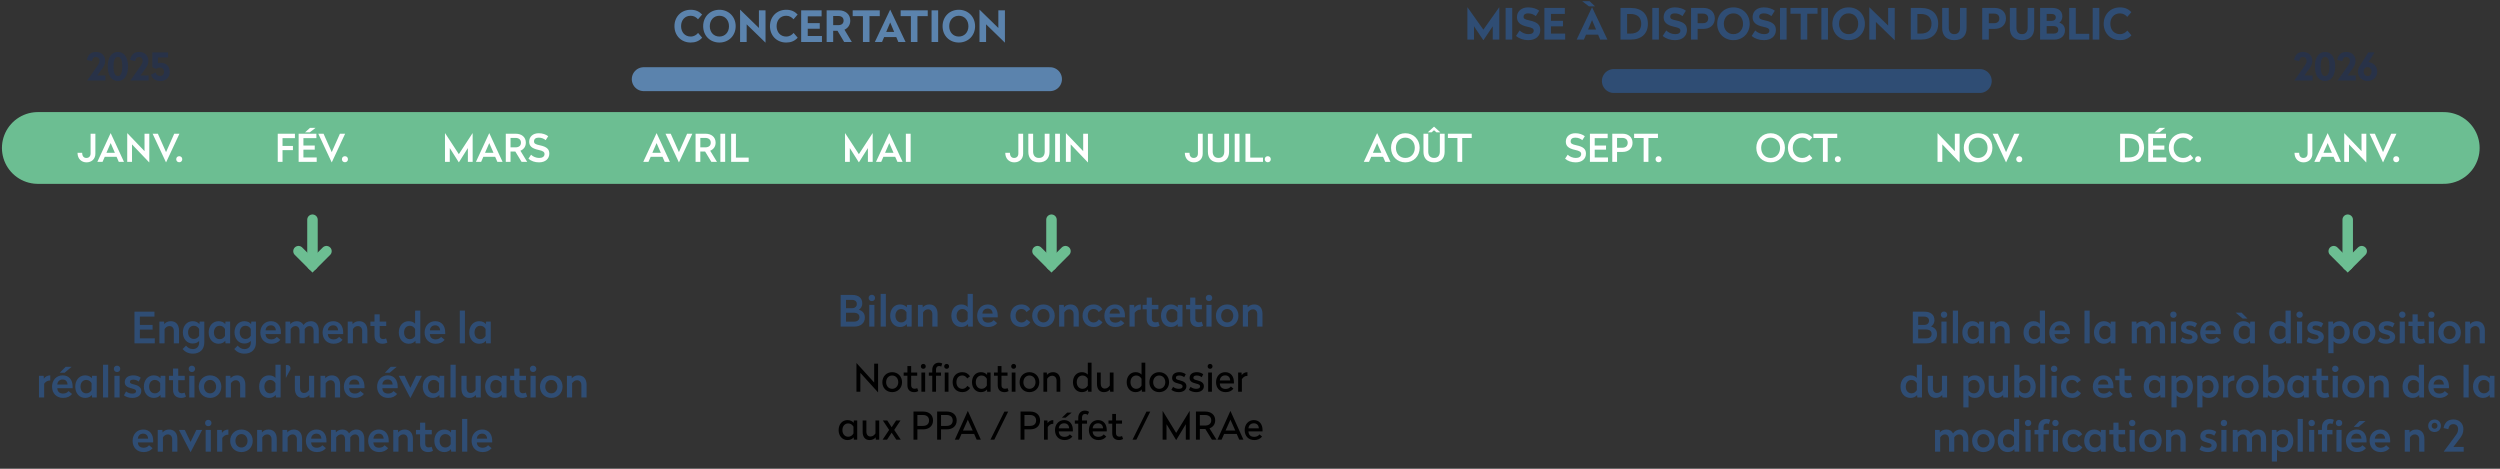 <?xml version="1.0" encoding="UTF-8"?> <svg xmlns="http://www.w3.org/2000/svg" width="1200" height="225" viewBox="0 0 1200 225" fill="none"><rect x="0" y="0" width="1200" height="225" fill="#333333" stroke="none"/><path d="M18.148 71.025H1173" stroke="#6CBE92" stroke-width="34.439" stroke-linecap="round"></path><path d="M45.783 64.194V73.763C45.783 76.28 44.02 77.933 41.522 77.933C39.245 77.933 37.206 76.353 37.206 73.359H39.447C39.447 74.939 40.2 75.82 41.449 75.82C42.716 75.82 43.488 74.994 43.488 73.635V64.194H45.783ZM53.154 63.955L59.509 77.694H57.011L55.946 75.251H50.288L49.223 77.694H46.725L53.08 63.955H53.154ZM53.117 68.675L51.078 73.359H55.156L53.117 68.675ZM71.667 64.194V77.933H71.594L63.365 69.318V77.694H61.069V63.955H61.143L69.371 72.551V64.194H71.667ZM86.13 64.194L79.738 77.896H79.665L73.254 64.194H75.771L79.701 73.028L83.632 64.194H86.13ZM86.036 74.975C86.881 74.975 87.487 75.582 87.487 76.427C87.487 77.271 86.881 77.877 86.036 77.877C85.191 77.877 84.585 77.271 84.585 76.427C84.585 75.582 85.191 74.975 86.036 74.975Z" fill="white"></path><path d="M46.032 24.924C48.732 24.924 50.495 26.706 50.495 29.186C50.495 30.692 49.926 31.794 49.008 33.043L46.657 36.239H50.606V38.663H41.918V38.553L46.73 31.665C47.483 30.582 47.74 30.031 47.74 29.112C47.74 28.01 47.042 27.349 46.032 27.349C44.967 27.349 44.379 28.01 44.159 29.351L41.698 28.782C42.194 26.192 43.681 24.924 46.032 24.924ZM56.597 24.924C59.646 24.924 61.464 27.643 61.464 31.904C61.464 36.184 59.646 38.902 56.597 38.902C53.529 38.902 51.711 36.184 51.711 31.904C51.711 27.643 53.529 24.924 56.597 24.924ZM56.597 27.312C55.109 27.312 54.466 29.149 54.466 31.904C54.466 34.678 55.109 36.514 56.597 36.514C58.066 36.514 58.709 34.678 58.709 31.904C58.709 29.149 58.066 27.312 56.597 27.312ZM66.767 24.924C69.467 24.924 71.231 26.706 71.231 29.186C71.231 30.692 70.661 31.794 69.743 33.043L67.392 36.239H71.341V38.663H62.653V38.553L67.465 31.665C68.218 30.582 68.475 30.031 68.475 29.112C68.475 28.01 67.778 27.349 66.767 27.349C65.702 27.349 65.114 28.01 64.894 29.351L62.433 28.782C62.928 26.192 64.416 24.924 66.767 24.924ZM80.675 25.163V27.588H75.826V30.361C76.12 30.233 76.487 30.122 77.001 30.122C79.499 30.122 81.483 31.537 81.483 34.567C81.483 37.084 79.756 38.902 76.965 38.902C74.705 38.902 73.126 37.91 72.446 35.871L74.742 34.769C74.981 35.908 75.716 36.477 76.781 36.477C77.92 36.477 78.746 35.651 78.746 34.439C78.746 33.227 77.938 32.418 76.762 32.418C75.899 32.418 75.311 32.767 74.944 33.098L73.107 32.271V25.163H80.675Z" fill="#283248"></path><path d="M331.527 4.692C333.924 4.692 335.556 5.456 337.023 6.965L335.04 9.258C334.234 8.308 333.077 7.564 331.527 7.564C328.737 7.564 326.919 9.651 326.919 12.544C326.919 15.437 328.737 17.544 331.527 17.544C333.097 17.544 334.275 16.78 335.081 15.809L337.044 18.102C335.536 19.755 333.738 20.417 331.527 20.417C326.96 20.417 323.737 17.049 323.737 12.544C323.737 8.06 326.96 4.692 331.527 4.692ZM345.309 4.692C349.773 4.692 353.12 8.019 353.12 12.585C353.12 17.11 349.773 20.417 345.309 20.417C340.825 20.417 337.519 17.11 337.519 12.585C337.519 8.019 340.825 4.692 345.309 4.692ZM345.309 7.564C342.602 7.564 340.701 9.651 340.701 12.585C340.701 15.478 342.602 17.544 345.309 17.544C348.016 17.544 349.917 15.478 349.917 12.585C349.917 9.651 348.016 7.564 345.309 7.564ZM367.449 4.96V20.417H367.366L358.398 11.676V20.148H355.237V4.692H355.32L364.288 13.432V4.96H367.449ZM377.374 4.692C379.771 4.692 381.403 5.456 382.87 6.965L380.886 9.258C380.081 8.308 378.923 7.564 377.374 7.564C374.584 7.564 372.766 9.651 372.766 12.544C372.766 15.437 374.584 17.544 377.374 17.544C378.944 17.544 380.122 16.78 380.928 15.809L382.891 18.102C381.382 19.755 379.585 20.417 377.374 20.417C372.807 20.417 369.584 17.049 369.584 12.544C369.584 8.06 372.807 4.692 377.374 4.692ZM394.372 4.96V7.833H387.719V11.118H393.484V13.784H387.719V17.276H394.537V20.148H384.557V4.96H394.372ZM402.737 4.96C405.65 4.96 408.13 6.737 408.13 9.878C408.13 12.007 406.972 13.515 405.34 14.259L408.873 20.148H405.195L402.013 14.796H399.926V20.148H396.785V4.96H402.737ZM402.447 7.688H399.926V12.069H402.447C403.935 12.069 404.927 11.304 404.927 9.878C404.927 8.473 403.935 7.688 402.447 7.688ZM422.287 4.96V7.729H417.348V20.148H414.207V7.729H409.29V4.96H422.287ZM427.336 4.692L434.672 20.148H431.2L430.208 17.792H424.381L423.389 20.148H419.918L427.253 4.692H427.336ZM427.295 10.787L425.373 15.333H429.216L427.295 10.787ZM445.311 4.96V7.729H440.372V20.148H437.232V7.729H432.314V4.96H445.311ZM450.314 4.96V20.148H447.152V4.96H450.314ZM460.228 4.692C464.692 4.692 468.039 8.019 468.039 12.585C468.039 17.11 464.692 20.417 460.228 20.417C455.745 20.417 452.438 17.11 452.438 12.585C452.438 8.019 455.745 4.692 460.228 4.692ZM460.228 7.564C457.522 7.564 455.621 9.651 455.621 12.585C455.621 15.478 457.522 17.544 460.228 17.544C462.935 17.544 464.836 15.478 464.836 12.585C464.836 9.651 462.935 7.564 460.228 7.564ZM482.368 4.96V20.417H482.286L473.318 11.676V20.148H470.156V4.692H470.239L479.207 13.432V4.96H482.368Z" fill="#5B83AD"></path><path d="M719.665 3.544V19H716.524V12.615L712.103 19.207H711.937L707.515 12.615V19H704.354V3.544H704.436L712.02 14.247L719.583 3.544H719.665ZM725.858 3.812V19H722.696V3.812H725.858ZM733.5 3.544C735.669 3.544 737.55 4.164 738.81 5.135L737.178 7.739C736.248 6.995 735.091 6.416 733.479 6.416C732.136 6.416 731.31 6.953 731.31 8.069C731.31 8.937 731.888 9.371 734.161 9.805C738.087 10.631 739.327 12.057 739.327 14.392C739.327 17.306 737.157 19.269 733.582 19.269C731.268 19.269 729.202 18.545 727.693 17.244L729.408 14.619C730.421 15.694 732.136 16.396 733.686 16.396C735.277 16.396 736.186 15.797 736.186 14.681C736.186 13.793 735.504 13.297 733.252 12.863C729.326 12.016 728.148 10.445 728.148 8.214C728.148 5.486 730.235 3.544 733.5 3.544ZM751.117 3.812V6.685H744.463V9.97H750.228V12.636H744.463V16.128H751.282V19H741.301V3.812H751.117ZM764.224 3.544L771.56 19H768.089L767.097 16.644H761.27L760.278 19H756.806L764.142 3.544H764.224ZM764.183 9.64L762.261 14.185H766.105L764.183 9.64ZM763.005 0.568L765.609 3.048H762.675L759.431 0.568H763.005ZM782.681 3.812C787.867 3.812 790.987 6.602 790.987 11.396C790.987 16.19 787.909 19 782.681 19H777.846V3.812H782.681ZM782.577 6.705H781.007V16.128H782.577C786.008 16.128 787.785 14.392 787.785 11.417C787.785 8.42 785.987 6.705 782.577 6.705ZM796.262 3.812V19H793.101V3.812H796.262ZM803.904 3.544C806.074 3.544 807.954 4.164 809.215 5.135L807.582 7.739C806.652 6.995 805.495 6.416 803.884 6.416C802.54 6.416 801.714 6.953 801.714 8.069C801.714 8.937 802.293 9.371 804.565 9.805C808.491 10.631 809.731 12.057 809.731 14.392C809.731 17.306 807.562 19.269 803.987 19.269C801.673 19.269 799.606 18.545 798.098 17.244L799.813 14.619C800.825 15.694 802.54 16.396 804.09 16.396C805.681 16.396 806.59 15.797 806.59 14.681C806.59 13.793 805.909 13.297 803.656 12.863C799.73 12.016 798.552 10.445 798.552 8.214C798.552 5.486 800.639 3.544 803.904 3.544ZM817.781 3.812C820.674 3.812 823.112 5.61 823.112 8.834C823.112 12.057 820.694 13.855 817.781 13.855H814.867V19H811.706V3.812H817.781ZM817.471 6.54H814.867V11.127H817.471C818.938 11.127 819.93 10.363 819.93 8.834C819.93 7.346 818.938 6.54 817.471 6.54ZM832.047 3.544C836.51 3.544 839.857 6.871 839.857 11.437C839.857 15.963 836.51 19.269 832.047 19.269C827.563 19.269 824.257 15.963 824.257 11.437C824.257 6.871 827.563 3.544 832.047 3.544ZM832.047 6.416C829.34 6.416 827.439 8.503 827.439 11.437C827.439 14.33 829.34 16.396 832.047 16.396C834.754 16.396 836.655 14.33 836.655 11.437C836.655 8.503 834.754 6.416 832.047 6.416ZM846.603 3.544C848.773 3.544 850.653 4.164 851.913 5.135L850.281 7.739C849.351 6.995 848.194 6.416 846.582 6.416C845.239 6.416 844.413 6.953 844.413 8.069C844.413 8.937 844.991 9.371 847.264 9.805C851.19 10.631 852.43 12.057 852.43 14.392C852.43 17.306 850.26 19.269 846.686 19.269C844.371 19.269 842.305 18.545 840.797 17.244L842.512 14.619C843.524 15.694 845.239 16.396 846.789 16.396C848.38 16.396 849.289 15.797 849.289 14.681C849.289 13.793 848.607 13.297 846.355 12.863C842.429 12.016 841.251 10.445 841.251 8.214C841.251 5.486 843.338 3.544 846.603 3.544ZM857.566 3.812V19H854.405V3.812H857.566ZM872.419 3.812V6.581H867.481V19H864.34V6.581H859.422V3.812H872.419ZM877.422 3.812V19H874.261V3.812H877.422ZM887.337 3.544C891.8 3.544 895.148 6.871 895.148 11.437C895.148 15.963 891.8 19.269 887.337 19.269C882.853 19.269 879.547 15.963 879.547 11.437C879.547 6.871 882.853 3.544 887.337 3.544ZM887.337 6.416C884.63 6.416 882.729 8.503 882.729 11.437C882.729 14.33 884.63 16.396 887.337 16.396C890.044 16.396 891.945 14.33 891.945 11.437C891.945 8.503 890.044 6.416 887.337 6.416ZM909.477 3.812V19.269H909.394L900.426 10.528V19H897.265V3.544H897.347L906.315 12.284V3.812H909.477ZM922.017 3.812C927.203 3.812 930.323 6.602 930.323 11.396C930.323 16.19 927.244 19 922.017 19H917.181V3.812H922.017ZM921.913 6.705H920.343V16.128H921.913C925.343 16.128 927.12 14.392 927.12 11.417C927.12 8.42 925.323 6.705 921.913 6.705ZM943.946 3.812V13.545C943.946 16.996 941.921 19.269 938.098 19.269C934.276 19.269 932.251 16.996 932.251 13.545V3.812H935.412V13.338C935.412 15.157 936.301 16.396 938.098 16.396C939.875 16.396 940.805 15.157 940.805 13.338V3.812H943.946ZM957.54 3.812C960.433 3.812 962.872 5.61 962.872 8.834C962.872 12.057 960.454 13.855 957.54 13.855H954.627V19H951.465V3.812H957.54ZM957.231 6.54H954.627V11.127H957.231C958.698 11.127 959.689 10.363 959.689 8.834C959.689 7.346 958.698 6.54 957.231 6.54ZM976.414 3.812V13.545C976.414 16.996 974.389 19.269 970.566 19.269C966.744 19.269 964.719 16.996 964.719 13.545V3.812H967.88V13.338C967.88 15.157 968.769 16.396 970.566 16.396C972.343 16.396 973.273 15.157 973.273 13.338V3.812H976.414ZM985.12 3.812C988.137 3.812 989.935 5.362 989.935 7.924C989.935 9.412 989.191 10.383 988.468 10.859C990.017 11.396 991.175 12.47 991.175 14.578C991.175 17.409 988.943 19 986.133 19H979.252V3.812H985.12ZM985.658 12.512H982.393V16.128H985.74C987.104 16.128 987.972 15.508 987.972 14.33C987.972 13.152 987.125 12.512 985.658 12.512ZM984.707 6.685H982.393V10.011H984.79C985.988 10.011 986.773 9.35 986.773 8.338C986.773 7.305 986.009 6.685 984.707 6.685ZM996.377 3.812V16.231H1002.84V19H993.216V3.812H996.377ZM1007.66 3.812V19H1004.5V3.812H1007.66ZM1017.57 3.544C1019.97 3.544 1021.6 4.308 1023.07 5.817L1021.08 8.11C1020.28 7.16 1019.12 6.416 1017.57 6.416C1014.78 6.416 1012.96 8.503 1012.96 11.396C1012.96 14.289 1014.78 16.396 1017.57 16.396C1019.14 16.396 1020.32 15.632 1021.13 14.661L1023.09 16.954C1021.58 18.607 1019.78 19.269 1017.57 19.269C1013.01 19.269 1009.78 15.9 1009.78 11.396C1009.78 6.912 1013.01 3.544 1017.57 3.544Z" fill="#2F4D74"></path><path d="M74.137 149.603V151.98H67.132V155.968H73.249V158.22H67.132V162.414H74.303V164.791H64.55V149.603H74.137ZM81.989 154.17C84.531 154.17 85.936 155.968 85.936 158.695V164.791H83.436V158.84C83.436 157.455 82.63 156.505 81.349 156.505C80.253 156.505 79.51 157.187 78.993 157.972V164.791H76.513V154.376H78.745L78.848 155.575C79.427 154.831 80.481 154.17 81.989 154.17ZM92.504 154.17C94.074 154.17 95.149 154.81 95.707 155.596L95.831 154.376H98.062V164.439C98.062 167.746 95.893 169.75 92.587 169.75C90.334 169.75 88.784 168.861 87.648 167.539L89.28 165.907C90.086 166.857 91.099 167.56 92.566 167.56C94.426 167.56 95.583 166.32 95.583 164.501V163.634C95.025 164.295 94.033 164.894 92.504 164.894C89.694 164.894 87.772 162.621 87.772 159.522C87.772 156.422 89.694 154.17 92.504 154.17ZM93.041 156.36C91.429 156.36 90.272 157.6 90.272 159.522C90.272 161.443 91.429 162.704 93.041 162.704C94.281 162.704 95.046 162.043 95.583 161.154V157.91C95.046 157.021 94.281 156.36 93.041 156.36ZM104.914 154.17C106.484 154.17 107.538 154.81 108.117 155.596L108.241 154.376H110.472V164.791H108.241L108.117 163.572C107.538 164.357 106.484 164.997 104.914 164.997C102.083 164.997 100.161 162.704 100.161 159.584C100.161 156.443 102.083 154.17 104.914 154.17ZM105.451 156.36C103.839 156.36 102.682 157.621 102.682 159.584C102.682 161.547 103.839 162.807 105.451 162.807C106.691 162.807 107.435 162.146 107.993 161.257V157.91C107.435 157.021 106.691 156.36 105.451 156.36ZM117.304 154.17C118.874 154.17 119.949 154.81 120.507 155.596L120.631 154.376H122.862V164.439C122.862 167.746 120.693 169.75 117.387 169.75C115.134 169.75 113.584 168.861 112.448 167.539L114.08 165.907C114.886 166.857 115.899 167.56 117.366 167.56C119.226 167.56 120.383 166.32 120.383 164.501V163.634C119.825 164.295 118.833 164.894 117.304 164.894C114.494 164.894 112.572 162.621 112.572 159.522C112.572 156.422 114.494 154.17 117.304 154.17ZM117.841 156.36C116.229 156.36 115.072 157.6 115.072 159.522C115.072 161.443 116.229 162.704 117.841 162.704C119.081 162.704 119.845 162.043 120.383 161.154V157.91C119.845 157.021 119.081 156.36 117.841 156.36ZM130.065 154.17C133.268 154.17 134.838 156.567 134.838 159.48V160.348H127.482C127.544 162.001 128.536 162.91 130.272 162.91C131.491 162.91 132.379 162.373 132.855 161.712L134.57 163.117C133.537 164.357 132.173 164.997 130.251 164.997C127.028 164.997 124.961 162.724 124.961 159.604C124.961 156.463 127.069 154.17 130.065 154.17ZM130.024 156.154C128.557 156.154 127.565 157.125 127.482 158.571H132.4C132.338 157.145 131.512 156.154 130.024 156.154ZM142.506 154.17C143.994 154.17 145.068 154.852 145.688 156.009C146.452 154.934 147.589 154.17 149.263 154.17C151.66 154.17 153.023 155.968 153.023 158.695V164.791H150.523V158.84C150.523 157.455 149.8 156.505 148.581 156.505C147.527 156.505 146.783 157.187 146.246 157.993C146.246 158.158 146.266 158.323 146.266 158.468V164.791H143.766V158.84C143.766 157.455 143.043 156.505 141.824 156.505C140.77 156.505 140.068 157.187 139.51 157.951V164.791H137.03V154.376H139.262L139.365 155.575C139.944 154.831 140.977 154.17 142.506 154.17ZM159.95 154.17C163.153 154.17 164.723 156.567 164.723 159.48V160.348H157.367C157.429 162.001 158.421 162.91 160.157 162.91C161.376 162.91 162.265 162.373 162.74 161.712L164.455 163.117C163.422 164.357 162.058 164.997 160.136 164.997C156.913 164.997 154.846 162.724 154.846 159.604C154.846 156.463 156.954 154.17 159.95 154.17ZM159.909 156.154C158.442 156.154 157.45 157.125 157.367 158.571H162.285C162.223 157.145 161.397 156.154 159.909 156.154ZM172.391 154.17C174.932 154.17 176.338 155.968 176.338 158.695V164.791H173.837V158.84C173.837 157.455 173.031 156.505 171.75 156.505C170.655 156.505 169.911 157.187 169.395 157.972V164.791H166.915V154.376H169.147L169.25 155.575C169.829 154.831 170.882 154.17 172.391 154.17ZM182.244 150.884V154.376H185.385V156.484H182.244V161.092C182.244 162.146 182.906 162.766 183.877 162.766C184.538 162.766 184.993 162.621 185.303 162.435L185.964 164.378C185.447 164.708 184.683 164.997 183.65 164.997C181.273 164.997 179.765 163.634 179.765 161.113V156.484H177.802V154.376H179.765V150.884H182.244ZM201.742 149.087V164.791H199.51L199.386 163.572C198.808 164.357 197.754 164.997 196.183 164.997C193.353 164.997 191.431 162.704 191.431 159.584C191.431 156.443 193.353 154.17 196.183 154.17C197.713 154.17 198.684 154.748 199.262 155.41V149.087H201.742ZM196.721 156.36C195.109 156.36 193.952 157.621 193.952 159.584C193.952 161.547 195.109 162.807 196.721 162.807C197.96 162.807 198.704 162.146 199.262 161.257V157.91C198.704 157.021 197.96 156.36 196.721 156.36ZM208.925 154.17C212.127 154.17 213.698 156.567 213.698 159.48V160.348H206.342C206.404 162.001 207.396 162.91 209.131 162.91C210.35 162.91 211.239 162.373 211.714 161.712L213.429 163.117C212.396 164.357 211.032 164.997 209.111 164.997C205.887 164.997 203.821 162.724 203.821 159.604C203.821 156.463 205.928 154.17 208.925 154.17ZM208.883 156.154C207.416 156.154 206.424 157.125 206.342 158.571H211.26C211.198 157.145 210.371 156.154 208.883 156.154ZM223.172 149.087V164.791H220.692V149.087H223.172ZM230.003 154.17C231.574 154.17 232.628 154.81 233.206 155.596L233.33 154.376H235.562V164.791H233.33L233.206 163.572C232.628 164.357 231.574 164.997 230.003 164.997C227.173 164.997 225.251 162.704 225.251 159.584C225.251 156.443 227.173 154.17 230.003 154.17ZM230.541 156.36C228.929 156.36 227.772 157.621 227.772 159.584C227.772 161.547 228.929 162.807 230.541 162.807C231.78 162.807 232.524 162.146 233.082 161.257V157.91C232.524 157.021 231.78 156.36 230.541 156.36ZM24.124 180.17V182.649H23.918C22.657 182.649 21.851 183.311 21.19 184.22V190.791H18.711V180.376H20.942L21.066 181.761C21.583 180.934 22.637 180.17 24.124 180.17ZM30.088 180.17C33.291 180.17 34.862 182.567 34.862 185.48V186.348H27.506C27.568 188.001 28.559 188.91 30.295 188.91C31.514 188.91 32.403 188.373 32.878 187.712L34.593 189.117C33.56 190.357 32.196 190.997 30.274 190.997C27.051 190.997 24.985 188.724 24.985 185.604C24.985 182.463 27.092 180.17 30.088 180.17ZM30.047 182.154C28.58 182.154 27.588 183.125 27.506 184.571H32.423C32.361 183.145 31.535 182.154 30.047 182.154ZM34.386 176.079L31.018 178.909H28.704L31.514 176.079H34.386ZM40.876 180.17C42.446 180.17 43.5 180.81 44.079 181.596L44.203 180.376H46.434V190.791H44.203L44.079 189.572C43.5 190.357 42.446 190.997 40.876 190.997C38.045 190.997 36.123 188.704 36.123 185.584C36.123 182.443 38.045 180.17 40.876 180.17ZM41.413 182.36C39.801 182.36 38.644 183.621 38.644 185.584C38.644 187.547 39.801 188.807 41.413 188.807C42.653 188.807 43.397 188.146 43.955 187.257V183.91C43.397 183.021 42.653 182.36 41.413 182.36ZM51.923 175.087V190.791H49.443V175.087H51.923ZM57.411 180.376V190.791H54.932V180.376H57.411ZM56.172 175.521C57.06 175.521 57.721 176.161 57.721 177.05C57.721 177.938 57.06 178.579 56.172 178.579C55.304 178.579 54.643 177.938 54.643 177.05C54.643 176.161 55.304 175.521 56.172 175.521ZM64.016 180.17C65.442 180.17 66.743 180.624 67.549 181.306L66.558 183.145C65.938 182.649 65.111 182.236 64.016 182.236C62.983 182.236 62.363 182.546 62.363 183.269C62.363 183.972 62.859 184.179 64.409 184.55C66.723 185.108 67.818 186.1 67.818 187.671C67.818 189.675 66.144 190.997 63.458 190.997C61.888 190.997 60.4 190.522 59.491 189.737L60.524 187.877C61.268 188.497 62.28 188.931 63.479 188.931C64.594 188.931 65.297 188.58 65.297 187.815C65.297 187.113 64.801 186.803 63.293 186.451C60.916 185.894 59.883 185.067 59.883 183.435C59.883 181.41 61.454 180.17 64.016 180.17ZM73.808 180.17C75.379 180.17 76.432 180.81 77.011 181.596L77.135 180.376H79.367V190.791H77.135L77.011 189.572C76.432 190.357 75.379 190.997 73.808 190.997C70.977 190.997 69.055 188.704 69.055 185.584C69.055 182.443 70.977 180.17 73.808 180.17ZM74.345 182.36C72.734 182.36 71.576 183.621 71.576 185.584C71.576 187.547 72.734 188.807 74.345 188.807C75.585 188.807 76.329 188.146 76.887 187.257V183.91C76.329 183.021 75.585 182.36 74.345 182.36ZM85.537 176.884V180.376H88.678V182.484H85.537V187.092C85.537 188.146 86.198 188.766 87.169 188.766C87.83 188.766 88.285 188.621 88.595 188.435L89.256 190.378C88.74 190.708 87.975 190.997 86.942 190.997C84.566 190.997 83.057 189.634 83.057 187.113V182.484H81.094V180.376H83.057V176.884H85.537ZM93.33 180.376V190.791H90.85V180.376H93.33ZM92.09 175.521C92.979 175.521 93.64 176.161 93.64 177.05C93.64 177.938 92.979 178.579 92.09 178.579C91.222 178.579 90.561 177.938 90.561 177.05C90.561 176.161 91.222 175.521 92.09 175.521ZM100.823 180.17C103.943 180.17 106.237 182.463 106.237 185.604C106.237 188.724 103.943 190.997 100.823 190.997C97.703 190.997 95.409 188.724 95.409 185.604C95.409 182.463 97.703 180.17 100.823 180.17ZM100.823 182.36C99.149 182.36 97.93 183.724 97.93 185.604C97.93 187.464 99.149 188.807 100.823 188.807C102.497 188.807 103.737 187.464 103.737 185.604C103.737 183.724 102.497 182.36 100.823 182.36ZM113.821 180.17C116.363 180.17 117.768 181.968 117.768 184.695V190.791H115.268V184.84C115.268 183.455 114.462 182.505 113.181 182.505C112.086 182.505 111.342 183.187 110.825 183.972V190.791H108.346V180.376H110.577L110.681 181.575C111.259 180.831 112.313 180.17 113.821 180.17ZM134.697 175.087V190.791H132.466L132.342 189.572C131.763 190.357 130.709 190.997 129.139 190.997C126.308 190.997 124.386 188.704 124.386 185.584C124.386 182.443 126.308 180.17 129.139 180.17C130.668 180.17 131.639 180.748 132.218 181.41V175.087H134.697ZM129.676 182.36C128.064 182.36 126.907 183.621 126.907 185.584C126.907 187.547 128.064 188.807 129.676 188.807C130.916 188.807 131.66 188.146 132.218 187.257V183.91C131.66 183.021 130.916 182.36 129.676 182.36ZM137.809 175.19C138.76 175.19 139.442 175.872 139.442 176.822C139.442 177.215 139.318 177.525 139.132 177.814L137.293 181.265H137.21V175.293C137.396 175.211 137.603 175.19 137.809 175.19ZM150.812 180.376V190.791H148.58L148.456 189.592C147.878 190.357 146.865 190.997 145.274 190.997C142.857 190.997 141.534 189.22 141.534 186.493V180.376H144.014V186.369C144.014 187.712 144.737 188.642 145.935 188.642C147.113 188.642 147.795 187.96 148.332 187.195V180.376H150.812ZM159.305 180.17C161.846 180.17 163.251 181.968 163.251 184.695V190.791H160.751V184.84C160.751 183.455 159.945 182.505 158.664 182.505C157.569 182.505 156.825 183.187 156.309 183.972V190.791H153.829V180.376H156.061L156.164 181.575C156.743 180.831 157.796 180.17 159.305 180.17ZM170.171 180.17C173.374 180.17 174.944 182.567 174.944 185.48V186.348H167.588C167.65 188.001 168.642 188.91 170.378 188.91C171.597 188.91 172.485 188.373 172.96 187.712L174.675 189.117C173.642 190.357 172.279 190.997 170.357 190.997C167.133 190.997 165.067 188.724 165.067 185.604C165.067 182.463 167.175 180.17 170.171 180.17ZM170.13 182.154C168.662 182.154 167.671 183.125 167.588 184.571H172.506C172.444 183.145 171.617 182.154 170.13 182.154ZM186.112 180.17C189.315 180.17 190.885 182.567 190.885 185.48V186.348H183.529C183.591 188.001 184.583 188.91 186.319 188.91C187.538 188.91 188.427 188.373 188.902 187.712L190.617 189.117C189.584 190.357 188.22 190.997 186.298 190.997C183.075 190.997 181.008 188.724 181.008 185.604C181.008 182.463 183.116 180.17 186.112 180.17ZM186.071 182.154C184.604 182.154 183.612 183.125 183.529 184.571H188.447C188.385 183.145 187.559 182.154 186.071 182.154ZM190.41 176.079L187.042 178.909H184.728L187.538 176.079H190.41ZM202.529 180.376L197.012 190.997H196.929L191.391 180.376H194.181L196.971 186.142L199.739 180.376H202.529ZM207.675 180.17C209.246 180.17 210.3 180.81 210.878 181.596L211.002 180.376H213.234V190.791H211.002L210.878 189.572C210.3 190.357 209.246 190.997 207.675 190.997C204.844 190.997 202.923 188.704 202.923 185.584C202.923 182.443 204.844 180.17 207.675 180.17ZM208.213 182.36C206.601 182.36 205.444 183.621 205.444 185.584C205.444 187.547 206.601 188.807 208.213 188.807C209.452 188.807 210.196 188.146 210.754 187.257V183.91C210.196 183.021 209.452 182.36 208.213 182.36ZM218.722 175.087V190.791H216.243V175.087H218.722ZM230.761 180.376V190.791H228.529L228.405 189.592C227.827 190.357 226.814 190.997 225.223 190.997C222.806 190.997 221.483 189.22 221.483 186.493V180.376H223.963V186.369C223.963 187.712 224.686 188.642 225.885 188.642C227.062 188.642 227.744 187.96 228.281 187.195V180.376H230.761ZM237.601 180.17C239.171 180.17 240.225 180.81 240.804 181.596L240.928 180.376H243.159V190.791H240.928L240.804 189.572C240.225 190.357 239.171 190.997 237.601 190.997C234.77 190.997 232.848 188.704 232.848 185.584C232.848 182.443 234.77 180.17 237.601 180.17ZM238.138 182.36C236.526 182.36 235.369 183.621 235.369 185.584C235.369 187.547 236.526 188.807 238.138 188.807C239.378 188.807 240.122 188.146 240.68 187.257V183.91C240.122 183.021 239.378 182.36 238.138 182.36ZM249.329 176.884V180.376H252.47V182.484H249.329V187.092C249.329 188.146 249.991 188.766 250.962 188.766C251.623 188.766 252.078 188.621 252.388 188.435L253.049 190.378C252.532 190.708 251.768 190.997 250.735 190.997C248.358 190.997 246.85 189.634 246.85 187.113V182.484H244.887V180.376H246.85V176.884H249.329ZM257.123 180.376V190.791H254.643V180.376H257.123ZM255.883 175.521C256.771 175.521 257.433 176.161 257.433 177.05C257.433 177.938 256.771 178.579 255.883 178.579C255.015 178.579 254.354 177.938 254.354 177.05C254.354 176.161 255.015 175.521 255.883 175.521ZM264.616 180.17C267.736 180.17 270.03 182.463 270.03 185.604C270.03 188.724 267.736 190.997 264.616 190.997C261.496 190.997 259.202 188.724 259.202 185.604C259.202 182.463 261.496 180.17 264.616 180.17ZM264.616 182.36C262.942 182.36 261.723 183.724 261.723 185.604C261.723 187.464 262.942 188.807 264.616 188.807C266.289 188.807 267.529 187.464 267.529 185.604C267.529 183.724 266.289 182.36 264.616 182.36ZM277.614 180.17C280.156 180.17 281.561 181.968 281.561 184.695V190.791H279.06V184.84C279.06 183.455 278.255 182.505 276.974 182.505C275.878 182.505 275.134 183.187 274.618 183.972V190.791H272.138V180.376H274.37L274.473 181.575C275.052 180.831 276.106 180.17 277.614 180.17ZM68.751 206.17C71.954 206.17 73.525 208.567 73.525 211.48V212.348H66.168C66.231 214.001 67.222 214.91 68.958 214.91C70.177 214.91 71.066 214.373 71.541 213.712L73.256 215.117C72.223 216.357 70.859 216.997 68.937 216.997C65.714 216.997 63.648 214.724 63.648 211.604C63.648 208.463 65.755 206.17 68.751 206.17ZM68.71 208.154C67.243 208.154 66.251 209.125 66.168 210.571H71.086C71.024 209.145 70.198 208.154 68.71 208.154ZM81.192 206.17C83.734 206.17 85.139 207.968 85.139 210.695V216.791H82.638V210.84C82.638 209.455 81.832 208.505 80.551 208.505C79.456 208.505 78.712 209.187 78.196 209.972V216.791H75.716V206.376H77.948L78.051 207.575C78.63 206.831 79.684 206.17 81.192 206.17ZM97.033 206.376L91.516 216.997H91.433L85.896 206.376H88.685L91.475 212.142L94.244 206.376H97.033ZM101.2 206.376V216.791H98.72V206.376H101.2ZM99.96 201.521C100.849 201.521 101.51 202.161 101.51 203.05C101.51 203.938 100.849 204.579 99.96 204.579C99.092 204.579 98.431 203.938 98.431 203.05C98.431 202.161 99.092 201.521 99.96 201.521ZM109.623 206.17V208.649H109.416C108.156 208.649 107.35 209.311 106.689 210.22V216.791H104.209V206.376H106.441L106.565 207.761C107.081 206.934 108.135 206.17 109.623 206.17ZM115.897 206.17C119.017 206.17 121.311 208.463 121.311 211.604C121.311 214.724 119.017 216.997 115.897 216.997C112.777 216.997 110.483 214.724 110.483 211.604C110.483 208.463 112.777 206.17 115.897 206.17ZM115.897 208.36C114.223 208.36 113.004 209.724 113.004 211.604C113.004 213.464 114.223 214.807 115.897 214.807C117.57 214.807 118.81 213.464 118.81 211.604C118.81 209.724 117.57 208.36 115.897 208.36ZM128.895 206.17C131.437 206.17 132.842 207.968 132.842 210.695V216.791H130.341V210.84C130.341 209.455 129.536 208.505 128.254 208.505C127.159 208.505 126.415 209.187 125.899 209.972V216.791H123.419V206.376H125.651L125.754 207.575C126.333 206.831 127.387 206.17 128.895 206.17ZM141.063 206.17C143.605 206.17 145.01 207.968 145.01 210.695V216.791H142.509V210.84C142.509 209.455 141.704 208.505 140.422 208.505C139.327 208.505 138.583 209.187 138.067 209.972V216.791H135.587V206.376H137.819L137.922 207.575C138.501 206.831 139.555 206.17 141.063 206.17ZM151.929 206.17C155.132 206.17 156.702 208.567 156.702 211.48V212.348H149.346C149.408 214.001 150.4 214.91 152.136 214.91C153.355 214.91 154.243 214.373 154.719 213.712L156.434 215.117C155.401 216.357 154.037 216.997 152.115 216.997C148.892 216.997 146.825 214.724 146.825 211.604C146.825 208.463 148.933 206.17 151.929 206.17ZM151.888 208.154C150.421 208.154 149.429 209.125 149.346 210.571H154.264C154.202 209.145 153.376 208.154 151.888 208.154ZM164.37 206.17C165.857 206.17 166.932 206.852 167.552 208.009C168.316 206.934 169.453 206.17 171.127 206.17C173.524 206.17 174.887 207.968 174.887 210.695V216.791H172.387V210.84C172.387 209.455 171.664 208.505 170.445 208.505C169.391 208.505 168.647 209.187 168.11 209.993C168.11 210.158 168.13 210.323 168.13 210.468V216.791H165.63V210.84C165.63 209.455 164.907 208.505 163.688 208.505C162.634 208.505 161.931 209.187 161.374 209.951V216.791H158.894V206.376H161.126L161.229 207.575C161.807 206.831 162.841 206.17 164.37 206.17ZM181.814 206.17C185.017 206.17 186.587 208.567 186.587 211.48V212.348H179.231C179.293 214.001 180.285 214.91 182.021 214.91C183.24 214.91 184.128 214.373 184.604 213.712L186.319 215.117C185.286 216.357 183.922 216.997 182 216.997C178.777 216.997 176.71 214.724 176.71 211.604C176.71 208.463 178.818 206.17 181.814 206.17ZM181.773 208.154C180.306 208.154 179.314 209.125 179.231 210.571H184.149C184.087 209.145 183.261 208.154 181.773 208.154ZM194.255 206.17C196.796 206.17 198.201 207.968 198.201 210.695V216.791H195.701V210.84C195.701 209.455 194.895 208.505 193.614 208.505C192.519 208.505 191.775 209.187 191.259 209.972V216.791H188.779V206.376H191.011L191.114 207.575C191.693 206.831 192.746 206.17 194.255 206.17ZM204.108 202.884V206.376H207.249V208.484H204.108V213.092C204.108 214.146 204.77 214.766 205.741 214.766C206.402 214.766 206.857 214.621 207.167 214.435L207.828 216.378C207.311 216.708 206.547 216.997 205.513 216.997C203.137 216.997 201.629 215.634 201.629 213.113V208.484H199.666V206.376H201.629V202.884H204.108ZM213.245 206.17C214.815 206.17 215.869 206.81 216.448 207.596L216.572 206.376H218.803V216.791H216.572L216.448 215.572C215.869 216.357 214.815 216.997 213.245 216.997C210.414 216.997 208.492 214.704 208.492 211.584C208.492 208.443 210.414 206.17 213.245 206.17ZM213.782 208.36C212.17 208.36 211.013 209.621 211.013 211.584C211.013 213.547 212.17 214.807 213.782 214.807C215.022 214.807 215.766 214.146 216.324 213.257V209.91C215.766 209.021 215.022 208.36 213.782 208.36ZM224.292 201.087V216.791H221.812V201.087H224.292ZM231.475 206.17C234.677 206.17 236.248 208.567 236.248 211.48V212.348H228.892C228.954 214.001 229.946 214.91 231.681 214.91C232.9 214.91 233.789 214.373 234.264 213.712L235.979 215.117C234.946 216.357 233.582 216.997 231.661 216.997C228.437 216.997 226.371 214.724 226.371 211.604C226.371 208.463 228.478 206.17 231.475 206.17ZM231.433 208.154C229.966 208.154 228.974 209.125 228.892 210.571H233.81C233.748 209.145 232.921 208.154 231.433 208.154Z" fill="#2F4D74"></path><path d="M409.117 141.568C412.176 141.568 413.891 143.117 413.891 145.618C413.891 147.209 413.043 148.221 412.238 148.676C413.87 149.172 415.13 150.246 415.13 152.416C415.13 155.185 412.981 156.755 410.13 156.755H403.518V141.568H409.117ZM409.655 150.102H406.08V154.4H409.82C411.473 154.4 412.527 153.656 412.527 152.251C412.527 150.866 411.535 150.102 409.655 150.102ZM408.787 143.923H406.08V147.932H408.931C410.399 147.932 411.287 147.105 411.287 145.928C411.287 144.667 410.419 143.923 408.787 143.923ZM419.717 146.341V156.755H417.237V146.341H419.717ZM418.477 141.485C419.365 141.485 420.026 142.126 420.026 143.014C420.026 143.903 419.365 144.543 418.477 144.543C417.609 144.543 416.948 143.903 416.948 143.014C416.948 142.126 417.609 141.485 418.477 141.485ZM425.205 141.051V156.755H422.726V141.051H425.205ZM432.037 146.134C433.607 146.134 434.661 146.775 435.24 147.56L435.364 146.341H437.595V156.755H435.364L435.24 155.536C434.661 156.321 433.607 156.962 432.037 156.962C429.206 156.962 427.284 154.668 427.284 151.548C427.284 148.407 429.206 146.134 432.037 146.134ZM432.574 148.325C430.962 148.325 429.805 149.585 429.805 151.548C429.805 153.511 430.962 154.771 432.574 154.771C433.814 154.771 434.558 154.11 435.116 153.222V149.874C434.558 148.986 433.814 148.325 432.574 148.325ZM446.08 146.134C448.622 146.134 450.027 147.932 450.027 150.659V156.755H447.526V150.804C447.526 149.42 446.72 148.469 445.439 148.469C444.344 148.469 443.6 149.151 443.084 149.936V156.755H440.604V146.341H442.836L442.939 147.539C443.518 146.795 444.572 146.134 446.08 146.134ZM466.956 141.051V156.755H464.724L464.6 155.536C464.022 156.321 462.968 156.962 461.397 156.962C458.567 156.962 456.645 154.668 456.645 151.548C456.645 148.407 458.567 146.134 461.397 146.134C462.926 146.134 463.898 146.713 464.476 147.374V141.051H466.956ZM461.935 148.325C460.323 148.325 459.166 149.585 459.166 151.548C459.166 153.511 460.323 154.771 461.935 154.771C463.174 154.771 463.918 154.11 464.476 153.222V149.874C463.918 148.986 463.174 148.325 461.935 148.325ZM474.139 146.134C477.341 146.134 478.912 148.531 478.912 151.445V152.313H471.556C471.618 153.966 472.609 154.875 474.345 154.875C475.564 154.875 476.453 154.338 476.928 153.676L478.643 155.081C477.61 156.321 476.246 156.962 474.325 156.962C471.101 156.962 469.035 154.689 469.035 151.569C469.035 148.428 471.142 146.134 474.139 146.134ZM474.097 148.118C472.63 148.118 471.638 149.089 471.556 150.535H476.473C476.412 149.11 475.585 148.118 474.097 148.118ZM490.307 146.134C492.208 146.134 493.593 146.981 494.523 148.428L492.725 149.792C492.25 148.965 491.485 148.304 490.328 148.304C488.468 148.304 487.497 149.709 487.497 151.548C487.497 153.366 488.51 154.792 490.349 154.792C491.485 154.792 492.291 154.11 492.787 153.284L494.564 154.668C493.634 156.115 492.208 156.962 490.328 156.962C487.125 156.962 484.976 154.668 484.976 151.548C484.976 148.407 487.104 146.134 490.307 146.134ZM500.863 146.134C503.983 146.134 506.277 148.428 506.277 151.569C506.277 154.689 503.983 156.962 500.863 156.962C497.743 156.962 495.449 154.689 495.449 151.569C495.449 148.428 497.743 146.134 500.863 146.134ZM500.863 148.325C499.189 148.325 497.97 149.688 497.97 151.569C497.97 153.428 499.189 154.771 500.863 154.771C502.536 154.771 503.776 153.428 503.776 151.569C503.776 149.688 502.536 148.325 500.863 148.325ZM513.861 146.134C516.403 146.134 517.808 147.932 517.808 150.659V156.755H515.308V150.804C515.308 149.42 514.502 148.469 513.221 148.469C512.125 148.469 511.381 149.151 510.865 149.936V156.755H508.385V146.341H510.617L510.72 147.539C511.299 146.795 512.353 146.134 513.861 146.134ZM524.955 146.134C526.856 146.134 528.24 146.981 529.17 148.428L527.372 149.792C526.897 148.965 526.132 148.304 524.975 148.304C523.115 148.304 522.144 149.709 522.144 151.548C522.144 153.366 523.157 154.792 524.996 154.792C526.132 154.792 526.938 154.11 527.434 153.284L529.211 154.668C528.281 156.115 526.856 156.962 524.975 156.962C521.772 156.962 519.623 154.668 519.623 151.548C519.623 148.407 521.752 146.134 524.955 146.134ZM535.2 146.134C538.403 146.134 539.973 148.531 539.973 151.445V152.313H532.617C532.679 153.966 533.671 154.875 535.407 154.875C536.626 154.875 537.514 154.338 537.99 153.676L539.705 155.081C538.672 156.321 537.308 156.962 535.386 156.962C532.163 156.962 530.096 154.689 530.096 151.569C530.096 148.428 532.204 146.134 535.2 146.134ZM535.159 148.118C533.692 148.118 532.7 149.089 532.617 150.535H537.535C537.473 149.11 536.647 148.118 535.159 148.118ZM547.579 146.134V148.614H547.372C546.112 148.614 545.306 149.275 544.645 150.184V156.755H542.165V146.341H544.397L544.521 147.725C545.037 146.899 546.091 146.134 547.579 146.134ZM552.894 142.849V146.341H556.034V148.448H552.894V153.056C552.894 154.11 553.555 154.73 554.526 154.73C555.187 154.73 555.642 154.585 555.952 154.4L556.613 156.342C556.096 156.672 555.332 156.962 554.299 156.962C551.922 156.962 550.414 155.598 550.414 153.077V148.448H548.451V146.341H550.414V142.849H552.894ZM562.03 146.134C563.6 146.134 564.654 146.775 565.233 147.56L565.357 146.341H567.588V156.755H565.357L565.233 155.536C564.654 156.321 563.6 156.962 562.03 156.962C559.199 156.962 557.277 154.668 557.277 151.548C557.277 148.407 559.199 146.134 562.03 146.134ZM562.567 148.325C560.955 148.325 559.798 149.585 559.798 151.548C559.798 153.511 560.955 154.771 562.567 154.771C563.807 154.771 564.551 154.11 565.109 153.222V149.874C564.551 148.986 563.807 148.325 562.567 148.325ZM573.759 142.849V146.341H576.899V148.448H573.759V153.056C573.759 154.11 574.42 154.73 575.391 154.73C576.052 154.73 576.507 154.585 576.817 154.4L577.478 156.342C576.961 156.672 576.197 156.962 575.164 156.962C572.787 156.962 571.279 155.598 571.279 153.077V148.448H569.316V146.341H571.279V142.849H573.759ZM581.552 146.341V156.755H579.072V146.341H581.552ZM580.312 141.485C581.201 141.485 581.862 142.126 581.862 143.014C581.862 143.903 581.201 144.543 580.312 144.543C579.444 144.543 578.783 143.903 578.783 143.014C578.783 142.126 579.444 141.485 580.312 141.485ZM589.045 146.134C592.165 146.134 594.459 148.428 594.459 151.569C594.459 154.689 592.165 156.962 589.045 156.962C585.925 156.962 583.631 154.689 583.631 151.569C583.631 148.428 585.925 146.134 589.045 146.134ZM589.045 148.325C587.371 148.325 586.152 149.688 586.152 151.569C586.152 153.428 587.371 154.771 589.045 154.771C590.719 154.771 591.958 153.428 591.958 151.569C591.958 149.688 590.719 148.325 589.045 148.325ZM602.043 146.134C604.585 146.134 605.99 147.932 605.99 150.659V156.755H603.49V150.804C603.49 149.42 602.684 148.469 601.403 148.469C600.307 148.469 599.564 149.151 599.047 149.936V156.755H596.567V146.341H598.799L598.902 147.539C599.481 146.795 600.535 146.134 602.043 146.134Z" fill="#2F4D74"></path><path d="M923.762 149.603C926.82 149.603 928.535 151.153 928.535 153.653C928.535 155.244 927.688 156.257 926.882 156.711C928.515 157.207 929.775 158.282 929.775 160.451C929.775 163.22 927.626 164.791 924.774 164.791H918.162V149.603H923.762ZM924.299 158.137H920.724V162.435H924.465C926.118 162.435 927.171 161.691 927.171 160.286C927.171 158.902 926.18 158.137 924.299 158.137ZM923.431 151.959H920.724V155.968H923.576C925.043 155.968 925.932 155.141 925.932 153.963C925.932 152.703 925.064 151.959 923.431 151.959ZM934.361 154.376V164.791H931.882V154.376H934.361ZM933.121 149.521C934.01 149.521 934.671 150.161 934.671 151.05C934.671 151.938 934.01 152.579 933.121 152.579C932.253 152.579 931.592 151.938 931.592 151.05C931.592 150.161 932.253 149.521 933.121 149.521ZM939.85 149.087V164.791H937.37V149.087H939.85ZM946.682 154.17C948.252 154.17 949.306 154.81 949.884 155.596L950.008 154.376H952.24V164.791H950.008L949.884 163.572C949.306 164.357 948.252 164.997 946.682 164.997C943.851 164.997 941.929 162.704 941.929 159.584C941.929 156.443 943.851 154.17 946.682 154.17ZM947.219 156.36C945.607 156.36 944.45 157.621 944.45 159.584C944.45 161.547 945.607 162.807 947.219 162.807C948.459 162.807 949.203 162.146 949.76 161.257V157.91C949.203 157.021 948.459 156.36 947.219 156.36ZM960.725 154.17C963.266 154.17 964.671 155.968 964.671 158.695V164.791H962.171V158.84C962.171 157.455 961.365 156.505 960.084 156.505C958.989 156.505 958.245 157.187 957.728 157.972V164.791H955.249V154.376H957.48L957.584 155.575C958.162 154.831 959.216 154.17 960.725 154.17ZM981.6 149.087V164.791H979.369L979.245 163.572C978.666 164.357 977.612 164.997 976.042 164.997C973.211 164.997 971.289 162.704 971.289 159.584C971.289 156.443 973.211 154.17 976.042 154.17C977.571 154.17 978.542 154.748 979.121 155.41V149.087H981.6ZM976.579 156.36C974.967 156.36 973.81 157.621 973.81 159.584C973.81 161.547 974.967 162.807 976.579 162.807C977.819 162.807 978.563 162.146 979.121 161.257V157.91C978.563 157.021 977.819 156.36 976.579 156.36ZM988.783 154.17C991.986 154.17 993.556 156.567 993.556 159.48V160.348H986.2C986.262 162.001 987.254 162.91 988.99 162.91C990.209 162.91 991.097 162.373 991.573 161.712L993.288 163.117C992.255 164.357 990.891 164.997 988.969 164.997C985.746 164.997 983.679 162.724 983.679 159.604C983.679 156.463 985.787 154.17 988.783 154.17ZM988.742 156.154C987.275 156.154 986.283 157.125 986.2 158.571H991.118C991.056 157.145 990.23 156.154 988.742 156.154ZM1003.03 149.087V164.791H1000.55V149.087H1003.03ZM1009.86 154.17C1011.43 154.17 1012.49 154.81 1013.06 155.596L1013.19 154.376H1015.42V164.791H1013.19L1013.06 163.572C1012.49 164.357 1011.43 164.997 1009.86 164.997C1007.03 164.997 1005.11 162.704 1005.11 159.584C1005.11 156.443 1007.03 154.17 1009.86 154.17ZM1010.4 156.36C1008.79 156.36 1007.63 157.621 1007.63 159.584C1007.63 161.547 1008.79 162.807 1010.4 162.807C1011.64 162.807 1012.38 162.146 1012.94 161.257V157.91C1012.38 157.021 1011.64 156.36 1010.4 156.36ZM1028.71 154.17C1030.2 154.17 1031.27 154.852 1031.89 156.009C1032.65 154.934 1033.79 154.17 1035.46 154.17C1037.86 154.17 1039.23 155.968 1039.23 158.695V164.791H1036.72V158.84C1036.72 157.455 1036 156.505 1034.78 156.505C1033.73 156.505 1032.98 157.187 1032.45 157.993C1032.45 158.158 1032.47 158.323 1032.47 158.468V164.791H1029.97V158.84C1029.97 157.455 1029.24 156.505 1028.03 156.505C1026.97 156.505 1026.27 157.187 1025.71 157.951V164.791H1023.23V154.376H1025.46L1025.57 155.575C1026.15 154.831 1027.18 154.17 1028.71 154.17ZM1044.46 154.376V164.791H1041.98V154.376H1044.46ZM1043.22 149.521C1044.11 149.521 1044.77 150.161 1044.77 151.05C1044.77 151.938 1044.11 152.579 1043.22 152.579C1042.35 152.579 1041.69 151.938 1041.69 151.05C1041.69 150.161 1042.35 149.521 1043.22 149.521ZM1051.06 154.17C1052.49 154.17 1053.79 154.624 1054.6 155.306L1053.6 157.145C1052.98 156.649 1052.16 156.236 1051.06 156.236C1050.03 156.236 1049.41 156.546 1049.41 157.269C1049.41 157.972 1049.9 158.179 1051.45 158.55C1053.77 159.108 1054.86 160.1 1054.86 161.671C1054.86 163.675 1053.19 164.997 1050.5 164.997C1048.93 164.997 1047.45 164.522 1046.54 163.737L1047.57 161.877C1048.31 162.497 1049.33 162.931 1050.52 162.931C1051.64 162.931 1052.34 162.58 1052.34 161.815C1052.34 161.113 1051.85 160.803 1050.34 160.451C1047.96 159.894 1046.93 159.067 1046.93 157.435C1046.93 155.41 1048.5 154.17 1051.06 154.17ZM1061.21 154.17C1064.41 154.17 1065.98 156.567 1065.98 159.48V160.348H1058.62C1058.68 162.001 1059.68 162.91 1061.41 162.91C1062.63 162.91 1063.52 162.373 1064 161.712L1065.71 163.117C1064.68 164.357 1063.31 164.997 1061.39 164.997C1058.17 164.997 1056.1 162.724 1056.1 159.604C1056.1 156.463 1058.21 154.17 1061.21 154.17ZM1061.16 156.154C1059.7 156.154 1058.71 157.125 1058.62 158.571H1063.54C1063.48 157.145 1062.65 156.154 1061.16 156.154ZM1076.8 154.17C1078.37 154.17 1079.42 154.81 1080 155.596L1080.12 154.376H1082.35V164.791H1080.12L1080 163.572C1079.42 164.357 1078.37 164.997 1076.8 164.997C1073.96 164.997 1072.04 162.704 1072.04 159.584C1072.04 156.443 1073.96 154.17 1076.8 154.17ZM1077.33 156.36C1075.72 156.36 1074.56 157.621 1074.56 159.584C1074.56 161.547 1075.72 162.807 1077.33 162.807C1078.57 162.807 1079.32 162.146 1079.87 161.257V157.91C1079.32 157.021 1078.57 156.36 1077.33 156.36ZM1075.97 150.079L1078.8 152.909H1076.49L1073.12 150.079H1075.97ZM1099.55 149.087V164.791H1097.31L1097.19 163.572C1096.61 164.357 1095.56 164.997 1093.99 164.997C1091.16 164.997 1089.24 162.704 1089.24 159.584C1089.24 156.443 1091.16 154.17 1093.99 154.17C1095.52 154.17 1096.49 154.748 1097.07 155.41V149.087H1099.55ZM1094.53 156.36C1092.91 156.36 1091.76 157.621 1091.76 159.584C1091.76 161.547 1092.91 162.807 1094.53 162.807C1095.77 162.807 1096.51 162.146 1097.07 161.257V157.91C1096.51 157.021 1095.77 156.36 1094.53 156.36ZM1105.03 154.376V164.791H1102.56V154.376H1105.03ZM1103.8 149.521C1104.68 149.521 1105.34 150.161 1105.34 151.05C1105.34 151.938 1104.68 152.579 1103.8 152.579C1102.93 152.579 1102.27 151.938 1102.27 151.05C1102.27 150.161 1102.93 149.521 1103.8 149.521ZM1111.64 154.17C1113.07 154.17 1114.37 154.624 1115.17 155.306L1114.18 157.145C1113.56 156.649 1112.73 156.236 1111.64 156.236C1110.61 156.236 1109.99 156.546 1109.99 157.269C1109.99 157.972 1110.48 158.179 1112.03 158.55C1114.35 159.108 1115.44 160.1 1115.44 161.671C1115.44 163.675 1113.77 164.997 1111.08 164.997C1109.51 164.997 1108.02 164.522 1107.11 163.737L1108.15 161.877C1108.89 162.497 1109.9 162.931 1111.1 162.931C1112.22 162.931 1112.92 162.58 1112.92 161.815C1112.92 161.113 1112.42 160.803 1110.92 160.451C1108.54 159.894 1107.51 159.067 1107.51 157.435C1107.51 155.41 1109.08 154.17 1111.64 154.17ZM1123.17 154.17C1125.98 154.17 1127.9 156.443 1127.9 159.584C1127.9 162.704 1125.98 164.997 1123.17 164.997C1121.64 164.997 1120.65 164.419 1120.09 163.758V169.543H1117.61V154.376H1119.84L1119.94 155.596C1120.52 154.81 1121.6 154.17 1123.17 154.17ZM1122.63 156.36C1121.39 156.36 1120.63 157.021 1120.09 157.91V161.257C1120.63 162.146 1121.39 162.807 1122.63 162.807C1124.24 162.807 1125.4 161.547 1125.4 159.584C1125.4 157.621 1124.24 156.36 1122.63 156.36ZM1134.77 154.17C1137.89 154.17 1140.18 156.463 1140.18 159.604C1140.18 162.724 1137.89 164.997 1134.77 164.997C1131.64 164.997 1129.35 162.724 1129.35 159.604C1129.35 156.463 1131.64 154.17 1134.77 154.17ZM1134.77 156.36C1133.09 156.36 1131.87 157.724 1131.87 159.604C1131.87 161.464 1133.09 162.807 1134.77 162.807C1136.44 162.807 1137.68 161.464 1137.68 159.604C1137.68 157.724 1136.44 156.36 1134.77 156.36ZM1145.88 154.17C1147.31 154.17 1148.61 154.624 1149.42 155.306L1148.42 157.145C1147.8 156.649 1146.98 156.236 1145.88 156.236C1144.85 156.236 1144.23 156.546 1144.23 157.269C1144.23 157.972 1144.73 158.179 1146.28 158.55C1148.59 159.108 1149.69 160.1 1149.69 161.671C1149.69 163.675 1148.01 164.997 1145.33 164.997C1143.75 164.997 1142.27 164.522 1141.36 163.737L1142.39 161.877C1143.13 162.497 1144.15 162.931 1145.35 162.931C1146.46 162.931 1147.16 162.58 1147.16 161.815C1147.16 161.113 1146.67 160.803 1145.16 160.451C1142.78 159.894 1141.75 159.067 1141.75 157.435C1141.75 155.41 1143.32 154.17 1145.88 154.17ZM1154.33 154.376V164.791H1151.85V154.376H1154.33ZM1153.09 149.521C1153.98 149.521 1154.64 150.161 1154.64 151.05C1154.64 151.938 1153.98 152.579 1153.09 152.579C1152.22 152.579 1151.56 151.938 1151.56 151.05C1151.56 150.161 1152.22 149.521 1153.09 149.521ZM1160.5 150.884V154.376H1163.64V156.484H1160.5V161.092C1160.5 162.146 1161.16 162.766 1162.14 162.766C1162.8 162.766 1163.25 162.621 1163.56 162.435L1164.22 164.378C1163.71 164.708 1162.94 164.997 1161.91 164.997C1159.53 164.997 1158.02 163.634 1158.02 161.113V156.484H1156.06V154.376H1158.02V150.884H1160.5ZM1168.3 154.376V164.791H1165.82V154.376H1168.3ZM1167.06 149.521C1167.94 149.521 1168.61 150.161 1168.61 151.05C1168.61 151.938 1167.94 152.579 1167.06 152.579C1166.19 152.579 1165.53 151.938 1165.53 151.05C1165.53 150.161 1166.19 149.521 1167.06 149.521ZM1175.79 154.17C1178.91 154.17 1181.2 156.463 1181.2 159.604C1181.2 162.724 1178.91 164.997 1175.79 164.997C1172.67 164.997 1170.38 162.724 1170.38 159.604C1170.38 156.463 1172.67 154.17 1175.79 154.17ZM1175.79 156.36C1174.12 156.36 1172.9 157.724 1172.9 159.604C1172.9 161.464 1174.12 162.807 1175.79 162.807C1177.46 162.807 1178.7 161.464 1178.7 159.604C1178.7 157.724 1177.46 156.36 1175.79 156.36ZM1188.79 154.17C1191.33 154.17 1192.73 155.968 1192.73 158.695V164.791H1190.23V158.84C1190.23 157.455 1189.43 156.505 1188.15 156.505C1187.05 156.505 1186.31 157.187 1185.79 157.972V164.791H1183.31V154.376H1185.54L1185.65 155.575C1186.23 154.831 1187.28 154.17 1188.79 154.17ZM922.557 175.087V190.791H920.325L920.201 189.572C919.623 190.357 918.569 190.997 916.998 190.997C914.167 190.997 912.246 188.704 912.246 185.584C912.246 182.443 914.167 180.17 916.998 180.17C918.527 180.17 919.499 180.748 920.077 181.41V175.087H922.557ZM917.536 182.36C915.924 182.36 914.767 183.621 914.767 185.584C914.767 187.547 915.924 188.807 917.536 188.807C918.775 188.807 919.519 188.146 920.077 187.257V183.91C919.519 183.021 918.775 182.36 917.536 182.36ZM934.595 180.376V190.791H932.364L932.24 189.592C931.661 190.357 930.649 190.997 929.058 190.997C926.64 190.997 925.318 189.22 925.318 186.493V180.376H927.797V186.369C927.797 187.712 928.52 188.642 929.719 188.642C930.897 188.642 931.579 187.96 932.116 187.195V180.376H934.595ZM947.973 180.17C950.784 180.17 952.705 182.443 952.705 185.584C952.705 188.704 950.784 190.997 947.973 190.997C946.444 190.997 945.452 190.419 944.895 189.758V195.543H942.415V180.376H944.647L944.75 181.596C945.328 180.81 946.403 180.17 947.973 180.17ZM947.436 182.36C946.196 182.36 945.432 183.021 944.895 183.91V187.257C945.432 188.146 946.196 188.807 947.436 188.807C949.048 188.807 950.205 187.547 950.205 185.584C950.205 183.621 949.048 182.36 947.436 182.36ZM963.835 180.376V190.791H961.603L961.479 189.592C960.9 190.357 959.888 190.997 958.297 190.997C955.879 190.997 954.557 189.22 954.557 186.493V180.376H957.036V186.369C957.036 187.712 957.76 188.642 958.958 188.642C960.136 188.642 960.818 187.96 961.355 187.195V180.376H963.835ZM969.331 175.087V181.41C969.889 180.748 970.881 180.17 972.41 180.17C975.22 180.17 977.142 182.443 977.142 185.584C977.142 188.704 975.22 190.997 972.41 190.997C970.84 190.997 969.765 190.357 969.187 189.572L969.083 190.791H966.852V175.087H969.331ZM971.873 182.36C970.633 182.36 969.869 183.021 969.331 183.91V187.257C969.869 188.146 970.633 188.807 971.873 188.807C973.485 188.807 974.642 187.547 974.642 185.584C974.642 183.621 973.485 182.36 971.873 182.36ZM981.721 175.087V190.791H979.242V175.087H981.721ZM987.21 180.376V190.791H984.73V180.376H987.21ZM985.97 175.521C986.859 175.521 987.52 176.161 987.52 177.05C987.52 177.938 986.859 178.579 985.97 178.579C985.102 178.579 984.441 177.938 984.441 177.05C984.441 176.161 985.102 175.521 985.97 175.521ZM994.62 180.17C996.521 180.17 997.906 181.017 998.836 182.463L997.038 183.827C996.563 183.001 995.798 182.339 994.641 182.339C992.781 182.339 991.81 183.745 991.81 185.584C991.81 187.402 992.822 188.828 994.662 188.828C995.798 188.828 996.604 188.146 997.1 187.319L998.877 188.704C997.947 190.15 996.521 190.997 994.641 190.997C991.438 190.997 989.289 188.704 989.289 185.584C989.289 182.443 991.417 180.17 994.62 180.17ZM1009.67 180.17C1012.87 180.17 1014.44 182.567 1014.44 185.48V186.348H1007.09C1007.15 188.001 1008.14 188.91 1009.88 188.91C1011.09 188.91 1011.98 188.373 1012.46 187.712L1014.17 189.117C1013.14 190.357 1011.78 190.997 1009.85 190.997C1006.63 190.997 1004.56 188.724 1004.56 185.604C1004.56 182.463 1006.67 180.17 1009.67 180.17ZM1009.63 182.154C1008.16 182.154 1007.17 183.125 1007.09 184.571H1012C1011.94 183.145 1011.11 182.154 1009.63 182.154ZM1019.79 176.884V180.376H1022.94V182.484H1019.79V187.092C1019.79 188.146 1020.46 188.766 1021.43 188.766C1022.09 188.766 1022.54 188.621 1022.85 188.435L1023.51 190.378C1023 190.708 1022.23 190.997 1021.2 190.997C1018.82 190.997 1017.32 189.634 1017.32 187.113V182.484H1015.35V180.376H1017.32V176.884H1019.79ZM1033.73 180.17C1035.3 180.17 1036.36 180.81 1036.94 181.596L1037.06 180.376H1039.29V190.791H1037.06L1036.94 189.572C1036.36 190.357 1035.3 190.997 1033.73 190.997C1030.9 190.997 1028.98 188.704 1028.98 185.584C1028.98 182.443 1030.9 180.17 1033.73 180.17ZM1034.27 182.36C1032.66 182.36 1031.5 183.621 1031.5 185.584C1031.5 187.547 1032.66 188.807 1034.27 188.807C1035.51 188.807 1036.25 188.146 1036.81 187.257V183.91C1036.25 183.021 1035.51 182.36 1034.27 182.36ZM1047.86 180.17C1050.67 180.17 1052.59 182.443 1052.59 185.584C1052.59 188.704 1050.67 190.997 1047.86 190.997C1046.33 190.997 1045.34 190.419 1044.78 189.758V195.543H1042.3V180.376H1044.53L1044.64 181.596C1045.21 180.81 1046.29 180.17 1047.86 180.17ZM1047.32 182.36C1046.08 182.36 1045.32 183.021 1044.78 183.91V187.257C1045.32 188.146 1046.08 188.807 1047.32 188.807C1048.93 188.807 1050.09 187.547 1050.09 185.584C1050.09 183.621 1048.93 182.36 1047.32 182.36ZM1060.25 180.17C1063.06 180.17 1064.98 182.443 1064.98 185.584C1064.98 188.704 1063.06 190.997 1060.25 190.997C1058.72 190.997 1057.73 190.419 1057.17 189.758V195.543H1054.69V180.376H1056.92L1057.03 181.596C1057.6 180.81 1058.68 180.17 1060.25 180.17ZM1059.71 182.36C1058.47 182.36 1057.71 183.021 1057.17 183.91V187.257C1057.71 188.146 1058.47 188.807 1059.71 188.807C1061.32 188.807 1062.48 187.547 1062.48 185.584C1062.48 183.621 1061.32 182.36 1059.71 182.36ZM1072.49 180.17V182.649H1072.29C1071.03 182.649 1070.22 183.311 1069.56 184.22V190.791H1067.08V180.376H1069.31L1069.44 181.761C1069.95 180.934 1071.01 180.17 1072.49 180.17ZM1078.77 180.17C1081.89 180.17 1084.18 182.463 1084.18 185.604C1084.18 188.724 1081.89 190.997 1078.77 190.997C1075.65 190.997 1073.35 188.724 1073.35 185.604C1073.35 182.463 1075.65 180.17 1078.77 180.17ZM1078.77 182.36C1077.09 182.36 1075.88 183.724 1075.88 185.604C1075.88 187.464 1077.09 188.807 1078.77 188.807C1080.44 188.807 1081.68 187.464 1081.68 185.604C1081.68 183.724 1080.44 182.36 1078.77 182.36ZM1088.77 175.087V181.41C1089.33 180.748 1090.32 180.17 1091.85 180.17C1094.66 180.17 1096.58 182.443 1096.58 185.584C1096.58 188.704 1094.66 190.997 1091.85 190.997C1090.28 190.997 1089.2 190.357 1088.63 189.572L1088.52 190.791H1086.29V175.087H1088.77ZM1091.31 182.36C1090.07 182.36 1089.31 183.021 1088.77 183.91V187.257C1089.31 188.146 1090.07 188.807 1091.31 188.807C1092.92 188.807 1094.08 187.547 1094.08 185.584C1094.08 183.621 1092.92 182.36 1091.31 182.36ZM1102.64 180.17C1104.22 180.17 1105.27 180.81 1105.85 181.596L1105.97 180.376H1108.2V190.791H1105.97L1105.85 189.572C1105.27 190.357 1104.22 190.997 1102.64 190.997C1099.81 190.997 1097.89 188.704 1097.89 185.584C1097.89 182.443 1099.81 180.17 1102.64 180.17ZM1103.18 182.36C1101.57 182.36 1100.41 183.621 1100.41 185.584C1100.41 187.547 1101.57 188.807 1103.18 188.807C1104.42 188.807 1105.17 188.146 1105.72 187.257V183.91C1105.17 183.021 1104.42 182.36 1103.18 182.36ZM1114.37 176.884V180.376H1117.51V182.484H1114.37V187.092C1114.37 188.146 1115.03 188.766 1116.01 188.766C1116.67 188.766 1117.12 188.621 1117.43 188.435L1118.09 190.378C1117.58 190.708 1116.81 190.997 1115.78 190.997C1113.4 190.997 1111.89 189.634 1111.89 187.113V182.484H1109.93V180.376H1111.89V176.884H1114.37ZM1122.17 180.376V190.791H1119.69V180.376H1122.17ZM1120.93 175.521C1121.82 175.521 1122.48 176.161 1122.48 177.05C1122.48 177.938 1121.82 178.579 1120.93 178.579C1120.06 178.579 1119.4 177.938 1119.4 177.05C1119.4 176.161 1120.06 175.521 1120.93 175.521ZM1129.66 180.17C1132.78 180.17 1135.07 182.463 1135.07 185.604C1135.07 188.724 1132.78 190.997 1129.66 190.997C1126.54 190.997 1124.25 188.724 1124.25 185.604C1124.25 182.463 1126.54 180.17 1129.66 180.17ZM1129.66 182.36C1127.99 182.36 1126.77 183.724 1126.77 185.604C1126.77 187.464 1127.99 188.807 1129.66 188.807C1131.33 188.807 1132.57 187.464 1132.57 185.604C1132.57 183.724 1131.33 182.36 1129.66 182.36ZM1142.66 180.17C1145.2 180.17 1146.6 181.968 1146.6 184.695V190.791H1144.1V184.84C1144.1 183.455 1143.3 182.505 1142.02 182.505C1140.92 182.505 1140.18 183.187 1139.66 183.972V190.791H1137.18V180.376H1139.41L1139.52 181.575C1140.1 180.831 1141.15 180.17 1142.66 180.17ZM1163.53 175.087V190.791H1161.3L1161.18 189.572C1160.6 190.357 1159.55 190.997 1157.98 190.997C1155.14 190.997 1153.22 188.704 1153.22 185.584C1153.22 182.443 1155.14 180.17 1157.98 180.17C1159.5 180.17 1160.48 180.748 1161.05 181.41V175.087H1163.53ZM1158.51 182.36C1156.9 182.36 1155.74 183.621 1155.74 185.584C1155.74 187.547 1156.9 188.807 1158.51 188.807C1159.75 188.807 1160.5 188.146 1161.05 187.257V183.91C1160.5 183.021 1159.75 182.36 1158.51 182.36ZM1170.72 180.17C1173.92 180.17 1175.49 182.567 1175.49 185.48V186.348H1168.13C1168.2 188.001 1169.19 188.91 1170.92 188.91C1172.14 188.91 1173.03 188.373 1173.51 187.712L1175.22 189.117C1174.19 190.357 1172.82 190.997 1170.9 190.997C1167.68 190.997 1165.61 188.724 1165.61 185.604C1165.61 182.463 1167.72 180.17 1170.72 180.17ZM1170.68 182.154C1169.21 182.154 1168.22 183.125 1168.13 184.571H1173.05C1172.99 183.145 1172.16 182.154 1170.68 182.154ZM1184.96 175.087V190.791H1182.48V175.087H1184.96ZM1191.8 180.17C1193.37 180.17 1194.42 180.81 1195 181.596L1195.12 180.376H1197.35V190.791H1195.12L1195 189.572C1194.42 190.357 1193.37 190.997 1191.8 190.997C1188.96 190.997 1187.04 188.704 1187.04 185.584C1187.04 182.443 1188.96 180.17 1191.8 180.17ZM1192.33 182.36C1190.72 182.36 1189.56 183.621 1189.56 185.584C1189.56 187.547 1190.72 188.807 1192.33 188.807C1193.57 188.807 1194.32 188.146 1194.87 187.257V183.91C1194.32 183.021 1193.57 182.36 1192.33 182.36ZM934.28 206.17C935.768 206.17 936.842 206.852 937.462 208.009C938.227 206.934 939.363 206.17 941.037 206.17C943.434 206.17 944.798 207.968 944.798 210.695V216.791H942.297V210.84C942.297 209.455 941.574 208.505 940.355 208.505C939.301 208.505 938.557 209.187 938.02 209.993C938.02 210.158 938.041 210.323 938.041 210.468V216.791H935.54V210.84C935.54 209.455 934.817 208.505 933.598 208.505C932.544 208.505 931.842 209.187 931.284 209.951V216.791H928.804V206.376H931.036L931.139 207.575C931.718 206.831 932.751 206.17 934.28 206.17ZM952.034 206.17C955.155 206.17 957.448 208.463 957.448 211.604C957.448 214.724 955.155 216.997 952.034 216.997C948.914 216.997 946.621 214.724 946.621 211.604C946.621 208.463 948.914 206.17 952.034 206.17ZM952.034 208.36C950.361 208.36 949.142 209.724 949.142 211.604C949.142 213.464 950.361 214.807 952.034 214.807C953.708 214.807 954.948 213.464 954.948 211.604C954.948 209.724 953.708 208.36 952.034 208.36ZM969.221 201.087V216.791H966.989L966.865 215.572C966.286 216.357 965.233 216.997 963.662 216.997C960.831 216.997 958.91 214.704 958.91 211.584C958.91 208.443 960.831 206.17 963.662 206.17C965.191 206.17 966.162 206.748 966.741 207.41V201.087H969.221ZM964.199 208.36C962.588 208.36 961.431 209.621 961.431 211.584C961.431 213.547 962.588 214.807 964.199 214.807C965.439 214.807 966.183 214.146 966.741 213.257V209.91C966.183 209.021 965.439 208.36 964.199 208.36ZM974.709 206.376V216.791H972.229V206.376H974.709ZM973.469 201.521C974.358 201.521 975.019 202.161 975.019 203.05C975.019 203.938 974.358 204.579 973.469 204.579C972.601 204.579 971.94 203.938 971.94 203.05C971.94 202.161 972.601 201.521 973.469 201.521ZM982.243 201.087C983.049 201.087 983.669 201.252 984.124 201.5L983.442 203.566C983.194 203.38 982.863 203.277 982.367 203.277C981.437 203.277 980.9 203.959 980.9 205.013V206.376H983.442V208.484H980.9V216.791H978.4V208.484H976.561V206.376H978.4V205.075C978.4 202.781 979.888 201.087 982.243 201.087ZM987.843 206.376V216.791H985.363V206.376H987.843ZM986.603 201.521C987.492 201.521 988.153 202.161 988.153 203.05C988.153 203.938 987.492 204.579 986.603 204.579C985.735 204.579 985.074 203.938 985.074 203.05C985.074 202.161 985.735 201.521 986.603 201.521ZM995.276 206.17C997.177 206.17 998.561 207.017 999.491 208.463L997.694 209.827C997.218 209.001 996.454 208.339 995.297 208.339C993.437 208.339 992.466 209.745 992.466 211.584C992.466 213.402 993.478 214.828 995.317 214.828C996.454 214.828 997.26 214.146 997.756 213.319L999.533 214.704C998.603 216.15 997.177 216.997 995.297 216.997C992.094 216.997 989.945 214.704 989.945 211.584C989.945 208.443 992.073 206.17 995.276 206.17ZM1005.17 206.17C1006.74 206.17 1007.79 206.81 1008.37 207.596L1008.5 206.376H1010.73V216.791H1008.5L1008.37 215.572C1007.79 216.357 1006.74 216.997 1005.17 216.997C1002.34 216.997 1000.42 214.704 1000.42 211.584C1000.42 208.443 1002.34 206.17 1005.17 206.17ZM1005.71 208.36C1004.1 208.36 1002.94 209.621 1002.94 211.584C1002.94 213.547 1004.1 214.807 1005.71 214.807C1006.95 214.807 1007.69 214.146 1008.25 213.257V209.91C1007.69 209.021 1006.95 208.36 1005.71 208.36ZM1016.9 202.884V206.376H1020.04V208.484H1016.9V213.092C1016.9 214.146 1017.56 214.766 1018.53 214.766C1019.19 214.766 1019.65 214.621 1019.96 214.435L1020.62 216.378C1020.1 216.708 1019.34 216.997 1018.3 216.997C1015.93 216.997 1014.42 215.634 1014.42 213.113V208.484H1012.46V206.376H1014.42V202.884H1016.9ZM1024.69 206.376V216.791H1022.21V206.376H1024.69ZM1023.45 201.521C1024.34 201.521 1025 202.161 1025 203.05C1025 203.938 1024.34 204.579 1023.45 204.579C1022.58 204.579 1021.92 203.938 1021.92 203.05C1021.92 202.161 1022.58 201.521 1023.45 201.521ZM1032.19 206.17C1035.31 206.17 1037.6 208.463 1037.6 211.604C1037.6 214.724 1035.31 216.997 1032.19 216.997C1029.07 216.997 1026.77 214.724 1026.77 211.604C1026.77 208.463 1029.07 206.17 1032.19 206.17ZM1032.19 208.36C1030.51 208.36 1029.29 209.724 1029.29 211.604C1029.29 213.464 1030.51 214.807 1032.19 214.807C1033.86 214.807 1035.1 213.464 1035.1 211.604C1035.1 209.724 1033.86 208.36 1032.19 208.36ZM1045.18 206.17C1047.73 206.17 1049.13 207.968 1049.13 210.695V216.791H1046.63V210.84C1046.63 209.455 1045.82 208.505 1044.54 208.505C1043.45 208.505 1042.7 209.187 1042.19 209.972V216.791H1039.71V206.376H1041.94L1042.04 207.575C1042.62 206.831 1043.68 206.17 1045.18 206.17ZM1060.27 206.17C1061.7 206.17 1063 206.624 1063.81 207.306L1062.82 209.145C1062.2 208.649 1061.37 208.236 1060.27 208.236C1059.24 208.236 1058.62 208.546 1058.62 209.269C1058.62 209.972 1059.12 210.179 1060.67 210.55C1062.98 211.108 1064.08 212.1 1064.08 213.671C1064.08 215.675 1062.4 216.997 1059.72 216.997C1058.15 216.997 1056.66 216.522 1055.75 215.737L1056.78 213.877C1057.53 214.497 1058.54 214.931 1059.74 214.931C1060.85 214.931 1061.55 214.58 1061.55 213.815C1061.55 213.113 1061.06 212.803 1059.55 212.451C1057.17 211.894 1056.14 211.067 1056.14 209.435C1056.14 207.41 1057.71 206.17 1060.27 206.17ZM1068.72 206.376V216.791H1066.24V206.376H1068.72ZM1067.48 201.521C1068.37 201.521 1069.03 202.161 1069.03 203.05C1069.03 203.938 1068.37 204.579 1067.48 204.579C1066.62 204.579 1065.95 203.938 1065.95 203.05C1065.95 202.161 1066.62 201.521 1067.48 201.521ZM1077.21 206.17C1078.7 206.17 1079.77 206.852 1080.39 208.009C1081.15 206.934 1082.29 206.17 1083.96 206.17C1086.36 206.17 1087.73 207.968 1087.73 210.695V216.791H1085.22V210.84C1085.22 209.455 1084.5 208.505 1083.28 208.505C1082.23 208.505 1081.48 209.187 1080.95 209.993C1080.95 210.158 1080.97 210.323 1080.97 210.468V216.791H1078.47V210.84C1078.47 209.455 1077.74 208.505 1076.53 208.505C1075.47 208.505 1074.77 209.187 1074.21 209.951V216.791H1071.73V206.376H1073.96L1074.07 207.575C1074.65 206.831 1075.68 206.17 1077.21 206.17ZM1096.04 206.17C1098.85 206.17 1100.77 208.443 1100.77 211.584C1100.77 214.704 1098.85 216.997 1096.04 216.997C1094.51 216.997 1093.52 216.419 1092.96 215.758V221.543H1090.48V206.376H1092.71L1092.81 207.596C1093.39 206.81 1094.47 206.17 1096.04 206.17ZM1095.5 208.36C1094.26 208.36 1093.49 209.021 1092.96 209.91V213.257C1093.49 214.146 1094.26 214.807 1095.5 214.807C1097.11 214.807 1098.27 213.547 1098.27 211.584C1098.27 209.621 1097.11 208.36 1095.5 208.36ZM1105.35 201.087V216.791H1102.87V201.087H1105.35ZM1110.84 206.376V216.791H1108.36V206.376H1110.84ZM1109.6 201.521C1110.49 201.521 1111.15 202.161 1111.15 203.05C1111.15 203.938 1110.49 204.579 1109.6 204.579C1108.73 204.579 1108.07 203.938 1108.07 203.05C1108.07 202.161 1108.73 201.521 1109.6 201.521ZM1118.37 201.087C1119.18 201.087 1119.8 201.252 1120.25 201.5L1119.57 203.566C1119.32 203.38 1118.99 203.277 1118.49 203.277C1117.56 203.277 1117.03 203.959 1117.03 205.013V206.376H1119.57V208.484H1117.03V216.791H1114.53V208.484H1112.69V206.376H1114.53V205.075C1114.53 202.781 1116.02 201.087 1118.37 201.087ZM1123.97 206.376V216.791H1121.49V206.376H1123.97ZM1122.73 201.521C1123.62 201.521 1124.28 202.161 1124.28 203.05C1124.28 203.938 1123.62 204.579 1122.73 204.579C1121.86 204.579 1121.2 203.938 1121.2 203.05C1121.2 202.161 1121.86 201.521 1122.73 201.521ZM1131.18 206.17C1134.38 206.17 1135.95 208.567 1135.95 211.48V212.348H1128.59C1128.66 214.001 1129.65 214.91 1131.38 214.91C1132.6 214.91 1133.49 214.373 1133.97 213.712L1135.68 215.117C1134.65 216.357 1133.28 216.997 1131.36 216.997C1128.14 216.997 1126.07 214.724 1126.07 211.604C1126.07 208.463 1128.18 206.17 1131.18 206.17ZM1131.13 208.154C1129.67 208.154 1128.68 209.125 1128.59 210.571H1133.51C1133.45 209.145 1132.62 208.154 1131.13 208.154ZM1135.47 202.079L1132.11 204.909H1129.79L1132.6 202.079H1135.47ZM1142.52 206.17C1145.72 206.17 1147.29 208.567 1147.29 211.48V212.348H1139.93C1140 214.001 1140.99 214.91 1142.72 214.91C1143.94 214.91 1144.83 214.373 1145.31 213.712L1147.02 215.117C1145.99 216.357 1144.62 216.997 1142.7 216.997C1139.48 216.997 1137.41 214.724 1137.41 211.604C1137.41 208.463 1139.52 206.17 1142.52 206.17ZM1142.48 208.154C1141.01 208.154 1140.02 209.125 1139.93 210.571H1144.85C1144.79 209.145 1143.96 208.154 1142.48 208.154ZM1159.76 206.17C1162.3 206.17 1163.71 207.968 1163.71 210.695V216.791H1161.21V210.84C1161.21 209.455 1160.4 208.505 1159.12 208.505C1158.02 208.505 1157.28 209.187 1156.76 209.972V216.791H1154.28V206.376H1156.52L1156.62 207.575C1157.2 206.831 1158.25 206.17 1159.76 206.17ZM1168.62 201.355C1170.34 201.355 1171.64 202.657 1171.64 204.372C1171.64 206.129 1170.34 207.368 1168.62 207.368C1166.82 207.368 1165.54 206.129 1165.54 204.372C1165.54 202.657 1166.82 201.355 1168.62 201.355ZM1168.62 202.926C1167.8 202.926 1167.2 203.546 1167.2 204.372C1167.2 205.199 1167.8 205.798 1168.62 205.798C1169.39 205.798 1169.99 205.199 1169.99 204.372C1169.99 203.546 1169.39 202.926 1168.62 202.926ZM1177.62 201.335C1180.49 201.335 1182.42 203.256 1182.42 205.984C1182.42 207.782 1181.82 209.042 1180.68 210.53L1177.62 214.538H1182.58V216.791H1173.05V216.667L1178.57 209.228C1179.56 207.906 1179.89 207.141 1179.89 205.922C1179.89 204.455 1178.92 203.587 1177.62 203.587C1176.24 203.587 1175.47 204.372 1175.18 206.005L1172.91 205.467C1173.45 202.719 1175.06 201.335 1177.62 201.335Z" fill="#2F4D74"></path><path d="M421.477 174.546V188.285H421.403L412.973 178.972V188.046H411.099V174.307H411.173L419.603 183.601V174.546H421.477ZM428.245 178.642C430.982 178.642 432.984 180.681 432.984 183.454C432.984 186.228 430.982 188.23 428.245 188.23C425.509 188.23 423.525 186.228 423.525 183.454C423.525 180.681 425.509 178.642 428.245 178.642ZM428.245 180.24C426.556 180.24 425.343 181.599 425.343 183.454C425.343 185.291 426.556 186.632 428.245 186.632C429.935 186.632 431.166 185.291 431.166 183.454C431.166 181.599 429.935 180.24 428.245 180.24ZM437.359 175.703V178.825H440.261V180.368H437.359V184.942C437.359 186.007 438.002 186.595 438.939 186.595C439.563 186.595 439.986 186.466 440.261 186.301L440.776 187.715C440.335 187.991 439.692 188.23 438.792 188.23C436.827 188.23 435.559 187.091 435.559 184.96V180.368H433.759V178.825H435.559V175.703H437.359ZM444.071 178.825V188.046H442.271V178.825H444.071ZM443.19 174.674C443.851 174.674 444.365 175.189 444.365 175.85C444.365 176.53 443.851 177.025 443.19 177.025C442.51 177.025 442.014 176.53 442.014 175.85C442.014 175.189 442.51 174.674 443.19 174.674ZM450.664 174.087C451.344 174.087 451.876 174.234 452.28 174.472L451.766 175.979C451.527 175.795 451.215 175.685 450.737 175.685C449.837 175.685 449.286 176.383 449.286 177.393V178.825H451.693V180.368H449.286V188.046H447.486V180.368H445.833V178.825H447.486V177.448C447.486 175.519 448.717 174.087 450.664 174.087ZM455.274 178.825V188.046H453.474V178.825H455.274ZM454.393 174.674C455.054 174.674 455.568 175.189 455.568 175.85C455.568 176.53 455.054 177.025 454.393 177.025C453.713 177.025 453.217 176.53 453.217 175.85C453.217 175.189 453.713 174.674 454.393 174.674ZM461.911 178.642C463.564 178.642 464.777 179.377 465.603 180.625L464.262 181.654C463.803 180.901 463.05 180.221 461.93 180.221C460.056 180.221 459.083 181.599 459.083 183.436C459.083 185.254 460.093 186.65 461.948 186.65C463.068 186.65 463.858 185.97 464.317 185.217L465.658 186.246C464.832 187.495 463.583 188.23 461.948 188.23C459.083 188.23 457.264 186.209 457.264 183.436C457.264 180.662 459.064 178.642 461.911 178.642ZM470.817 178.642C472.268 178.642 473.241 179.248 473.774 179.946L473.847 178.825H475.482V188.046H473.847L473.774 186.925C473.241 187.623 472.268 188.23 470.817 188.23C468.282 188.23 466.556 186.209 466.556 183.436C466.556 180.662 468.282 178.642 470.817 178.642ZM471.147 180.24C469.531 180.24 468.374 181.525 468.374 183.436C468.374 185.346 469.531 186.632 471.147 186.632C472.378 186.632 473.131 185.97 473.682 185.07V181.801C473.131 180.901 472.378 180.24 471.147 180.24ZM480.713 175.703V178.825H483.615V180.368H480.713V184.942C480.713 186.007 481.356 186.595 482.292 186.595C482.917 186.595 483.339 186.466 483.615 186.301L484.129 187.715C483.688 187.991 483.045 188.23 482.145 188.23C480.18 188.23 478.913 187.091 478.913 184.96V180.368H477.113V178.825H478.913V175.703H480.713ZM487.425 178.825V188.046H485.625V178.825H487.425ZM486.543 174.674C487.204 174.674 487.719 175.189 487.719 175.85C487.719 176.53 487.204 177.025 486.543 177.025C485.864 177.025 485.368 176.53 485.368 175.85C485.368 175.189 485.864 174.674 486.543 174.674ZM494.128 178.642C496.864 178.642 498.866 180.681 498.866 183.454C498.866 186.228 496.864 188.23 494.128 188.23C491.391 188.23 489.407 186.228 489.407 183.454C489.407 180.681 491.391 178.642 494.128 178.642ZM494.128 180.24C492.438 180.24 491.226 181.599 491.226 183.454C491.226 185.291 492.438 186.632 494.128 186.632C495.817 186.632 497.048 185.291 497.048 183.454C497.048 181.599 495.817 180.24 494.128 180.24ZM505.464 178.642C507.686 178.642 508.954 180.221 508.954 182.591V188.046H507.154V182.701C507.154 181.305 506.327 180.35 505.023 180.35C503.939 180.35 503.205 181.011 502.635 181.819V188.046H500.835V178.825H502.47L502.543 179.946C503.076 179.266 504.05 178.642 505.464 178.642ZM523.948 174.087V188.046H522.313L522.239 186.925C521.707 187.623 520.733 188.23 519.282 188.23C516.748 188.23 515.021 186.209 515.021 183.436C515.021 180.662 516.748 178.642 519.282 178.642C520.66 178.642 521.597 179.174 522.148 179.817V174.087H523.948ZM519.613 180.24C517.997 180.24 516.839 181.525 516.839 183.436C516.839 185.346 517.997 186.632 519.613 186.632C520.843 186.632 521.597 185.97 522.148 185.07V181.801C521.597 180.901 520.843 180.24 519.613 180.24ZM534.505 178.825V188.046H532.87L532.796 186.925C532.245 187.623 531.327 188.23 529.839 188.23C527.727 188.23 526.552 186.668 526.552 184.317V178.825H528.352V184.225C528.352 185.585 529.086 186.521 530.298 186.521C531.456 186.521 532.135 185.842 532.705 185.052V178.825H534.505ZM549.741 174.087V188.046H548.106L548.033 186.925C547.5 187.623 546.526 188.23 545.075 188.23C542.541 188.23 540.814 186.209 540.814 183.436C540.814 180.662 542.541 178.642 545.075 178.642C546.453 178.642 547.39 179.174 547.941 179.817V174.087H549.741ZM545.406 180.24C543.79 180.24 542.633 181.525 542.633 183.436C542.633 185.346 543.79 186.632 545.406 186.632C546.637 186.632 547.39 185.97 547.941 185.07V181.801C547.39 180.901 546.637 180.24 545.406 180.24ZM556.422 178.642C559.159 178.642 561.161 180.681 561.161 183.454C561.161 186.228 559.159 188.23 556.422 188.23C553.686 188.23 551.702 186.228 551.702 183.454C551.702 180.681 553.686 178.642 556.422 178.642ZM556.422 180.24C554.733 180.24 553.52 181.599 553.52 183.454C553.52 185.291 554.733 186.632 556.422 186.632C558.112 186.632 559.343 185.291 559.343 183.454C559.343 181.599 558.112 180.24 556.422 180.24ZM566.105 178.642C567.336 178.642 568.457 179.064 569.173 179.652L568.401 181.048C567.832 180.607 567.097 180.24 566.105 180.24C565.077 180.24 564.416 180.552 564.416 181.305C564.416 182.058 564.948 182.242 566.344 182.572C568.493 183.087 569.467 183.968 569.467 185.364C569.467 187.109 568.034 188.23 565.775 188.23C564.379 188.23 563.093 187.789 562.267 187.109L563.093 185.677C563.773 186.264 564.691 186.632 565.793 186.632C566.895 186.632 567.648 186.264 567.648 185.474C567.648 184.721 567.097 184.446 565.683 184.115C563.534 183.619 562.616 182.866 562.616 181.415C562.616 179.67 563.957 178.642 566.105 178.642ZM574.5 178.642C575.731 178.642 576.851 179.064 577.567 179.652L576.796 181.048C576.226 180.607 575.492 180.24 574.5 180.24C573.471 180.24 572.81 180.552 572.81 181.305C572.81 182.058 573.343 182.242 574.739 182.572C576.888 183.087 577.861 183.968 577.861 185.364C577.861 187.109 576.429 188.23 574.169 188.23C572.773 188.23 571.488 187.789 570.661 187.109L571.488 185.677C572.167 186.264 573.086 186.632 574.188 186.632C575.29 186.632 576.043 186.264 576.043 185.474C576.043 184.721 575.492 184.446 574.077 184.115C571.929 183.619 571.01 182.866 571.01 181.415C571.01 179.67 572.351 178.642 574.5 178.642ZM581.719 178.825V188.046H579.919V178.825H581.719ZM580.837 174.674C581.498 174.674 582.013 175.189 582.013 175.85C582.013 176.53 581.498 177.025 580.837 177.025C580.158 177.025 579.662 176.53 579.662 175.85C579.662 175.189 580.158 174.674 580.837 174.674ZM588.109 178.642C590.865 178.642 592.279 180.772 592.279 183.362V184.079H585.52C585.575 185.768 586.567 186.687 588.311 186.687C589.524 186.687 590.35 186.154 590.809 185.511L592.058 186.558C591.177 187.642 589.983 188.23 588.311 188.23C585.465 188.23 583.701 186.228 583.701 183.454C583.701 180.681 585.52 178.642 588.109 178.642ZM588.109 180.185C586.622 180.185 585.611 181.14 585.52 182.609H590.497C590.442 181.158 589.597 180.185 588.109 180.185ZM598.768 178.642V180.442H598.602C597.463 180.442 596.729 181.085 596.104 181.985V188.046H594.304V178.825H595.939L596.031 180.074C596.49 179.34 597.408 178.642 598.768 178.642ZM406.8 201.642C408.251 201.642 409.225 202.248 409.757 202.946L409.831 201.825H411.465V211.046H409.831L409.757 209.925C409.225 210.623 408.251 211.23 406.8 211.23C404.265 211.23 402.539 209.209 402.539 206.436C402.539 203.662 404.265 201.642 406.8 201.642ZM407.131 203.24C405.514 203.24 404.357 204.525 404.357 206.436C404.357 208.346 405.514 209.632 407.131 209.632C408.361 209.632 409.114 208.97 409.665 208.07V204.801C409.114 203.901 408.361 203.24 407.131 203.24ZM422.023 201.825V211.046H420.388L420.314 209.925C419.763 210.623 418.845 211.23 417.357 211.23C415.245 211.23 414.069 209.668 414.069 207.317V201.825H415.869V207.225C415.869 208.585 416.604 209.521 417.816 209.521C418.974 209.521 419.653 208.842 420.223 208.052V201.825H422.023ZM432.238 201.825L429.226 206.362L432.367 211.046H430.236L427.996 207.685L425.773 211.046H423.642L426.783 206.362L423.771 201.825H425.883L427.996 205.077L430.126 201.825H432.238ZM443.155 197.546C445.818 197.546 447.857 199.052 447.857 201.825C447.857 204.562 445.836 206.087 443.155 206.087H440.344V211.046H438.471V197.546H443.155ZM442.989 199.199H440.344V204.434H442.989C444.789 204.434 445.946 203.534 445.946 201.825C445.946 200.117 444.771 199.199 442.989 199.199ZM454.509 197.546C457.172 197.546 459.211 199.052 459.211 201.825C459.211 204.562 457.19 206.087 454.509 206.087H451.698V211.046H449.825V197.546H454.509ZM454.343 199.199H451.698V204.434H454.343C456.143 204.434 457.3 203.534 457.3 201.825C457.3 200.117 456.125 199.199 454.343 199.199ZM464.558 201.44L462.226 206.656H466.891L464.558 201.44ZM464.595 197.307L470.803 211.046H468.801L467.589 208.291H461.528L460.316 211.046H458.314L464.522 197.307H464.595ZM483.928 197.564L477.261 211.046H475.406L482.11 197.564H483.928ZM494.544 197.546C497.207 197.546 499.246 199.052 499.246 201.825C499.246 204.562 497.225 206.087 494.544 206.087H491.734V211.046H489.86V197.546H494.544ZM494.378 199.199H491.734V204.434H494.378C496.178 204.434 497.336 203.534 497.336 201.825C497.336 200.117 496.16 199.199 494.378 199.199ZM505.586 201.642V203.442H505.42C504.281 203.442 503.547 204.085 502.922 204.985V211.046H501.122V201.825H502.757L502.849 203.074C503.308 202.34 504.226 201.642 505.586 201.642ZM510.802 201.642C513.557 201.642 514.971 203.772 514.971 206.362V207.079H508.212C508.267 208.768 509.259 209.687 511.004 209.687C512.216 209.687 513.042 209.154 513.502 208.511L514.751 209.558C513.869 210.642 512.675 211.23 511.004 211.23C508.157 211.23 506.393 209.228 506.393 206.454C506.393 203.681 508.212 201.642 510.802 201.642ZM510.802 203.185C509.314 203.185 508.304 204.14 508.212 205.609H513.189C513.134 204.158 512.289 203.185 510.802 203.185ZM514.383 198.06L511.536 200.466H509.718L512.253 198.06H514.383ZM520.743 197.087C521.588 197.087 522.268 197.325 522.764 197.73L522.066 199.162C521.772 198.868 521.368 198.685 520.835 198.685C519.917 198.685 519.366 199.383 519.366 200.393V201.825H521.772V203.368H519.366V211.046H517.566V203.368H515.913V201.825H517.566V200.485C517.566 198.519 518.778 197.087 520.743 197.087ZM527.07 201.642C529.825 201.642 531.24 203.772 531.24 206.362V207.079H524.48C524.536 208.768 525.527 209.687 527.272 209.687C528.485 209.687 529.311 209.154 529.77 208.511L531.019 209.558C530.138 210.642 528.944 211.23 527.272 211.23C524.425 211.23 522.662 209.228 522.662 206.454C522.662 203.681 524.48 201.642 527.07 201.642ZM527.07 203.185C525.583 203.185 524.572 204.14 524.48 205.609H529.458C529.403 204.158 528.558 203.185 527.07 203.185ZM535.671 198.703V201.825H538.573V203.368H535.671V207.942C535.671 209.007 536.314 209.595 537.251 209.595C537.875 209.595 538.298 209.466 538.573 209.301L539.088 210.715C538.647 210.991 538.004 211.23 537.104 211.23C535.139 211.23 533.871 210.091 533.871 207.96V203.368H532.071V201.825H533.871V198.703H535.671ZM552.124 197.564L545.457 211.046H543.602L550.306 197.564H552.124ZM571.06 197.307V211.046H569.187V203.607L564.631 211.156H564.503L559.929 203.607V211.046H558.056V197.307H558.129L564.558 207.795L570.987 197.307H571.06ZM578.536 197.546C581.218 197.546 583.294 199.034 583.294 201.734C583.294 203.699 582.192 205.021 580.557 205.609L583.936 211.046H581.732L578.573 205.921H575.928V211.046H574.055V197.546H578.536ZM578.371 199.199H575.928V204.268H578.371C580.208 204.268 581.402 203.405 581.402 201.734C581.402 200.081 580.19 199.199 578.371 199.199ZM590.601 201.44L588.268 206.656H592.933L590.601 201.44ZM590.638 197.307L596.846 211.046H594.844L593.631 208.291H587.57L586.358 211.046H584.356L590.564 197.307H590.638ZM601.849 201.642C604.604 201.642 606.018 203.772 606.018 206.362V207.079H599.259C599.314 208.768 600.306 209.687 602.051 209.687C603.263 209.687 604.09 209.154 604.549 208.511L605.798 209.558C604.916 210.642 603.723 211.23 602.051 211.23C599.204 211.23 597.441 209.228 597.441 206.454C597.441 203.681 599.259 201.642 601.849 201.642ZM601.849 203.185C600.361 203.185 599.351 204.14 599.259 205.609H604.237C604.182 204.158 603.337 203.185 601.849 203.185Z" fill="black"></path><path d="M1105.46 24.924C1108.16 24.924 1109.93 26.706 1109.93 29.186C1109.93 30.692 1109.36 31.794 1108.44 33.043L1106.09 36.239H1110.04V38.663H1101.35V38.553L1106.16 31.665C1106.92 30.582 1107.17 30.031 1107.17 29.112C1107.17 28.01 1106.47 27.349 1105.46 27.349C1104.4 27.349 1103.81 28.01 1103.59 29.351L1101.13 28.782C1101.63 26.192 1103.11 24.924 1105.46 24.924ZM1116.03 24.924C1119.08 24.924 1120.9 27.643 1120.9 31.904C1120.9 36.184 1119.08 38.902 1116.03 38.902C1112.96 38.902 1111.14 36.184 1111.14 31.904C1111.14 27.643 1112.96 24.924 1116.03 24.924ZM1116.03 27.312C1114.54 27.312 1113.9 29.149 1113.9 31.904C1113.9 34.678 1114.54 36.514 1116.03 36.514C1117.5 36.514 1118.14 34.678 1118.14 31.904C1118.14 29.149 1117.5 27.312 1116.03 27.312ZM1126.2 24.924C1128.9 24.924 1130.66 26.706 1130.66 29.186C1130.66 30.692 1130.09 31.794 1129.17 33.043L1126.82 36.239H1130.77V38.663H1122.08V38.553L1126.9 31.665C1127.65 30.582 1127.91 30.031 1127.91 29.112C1127.91 28.01 1127.21 27.349 1126.2 27.349C1125.13 27.349 1124.55 28.01 1124.33 29.351L1121.86 28.782C1122.36 26.192 1123.85 24.924 1126.2 24.924ZM1139.79 25.163L1136.86 29.828C1139.22 30.031 1141.1 31.867 1141.1 34.365C1141.1 37.029 1138.99 38.902 1136.43 38.902C1133.9 38.902 1131.8 37.029 1131.8 34.365C1131.8 33.3 1132.14 32.363 1132.7 31.61L1136.75 25.163H1139.79ZM1136.43 32.198C1135.37 32.198 1134.56 33.061 1134.56 34.365C1134.56 35.669 1135.37 36.514 1136.43 36.514C1137.52 36.514 1138.34 35.669 1138.34 34.365C1138.34 33.061 1137.52 32.198 1136.43 32.198Z" fill="#283248"></path><path d="M141.566 64.194V66.306H135.615V70.035H140.61V72.055H135.615V77.694H133.319V64.194H141.566ZM151.868 64.194V66.306H145.641V69.851H151.078V71.853H145.641V75.582H152.015V77.694H143.345V64.194H151.868ZM151.482 61.365L148.709 63.514H146.431L148.819 61.365H151.482ZM165.661 64.194L159.27 77.896H159.196L152.786 64.194H155.302L159.233 73.028L163.163 64.194H165.661ZM165.567 74.975C166.412 74.975 167.019 75.582 167.019 76.427C167.019 77.271 166.412 77.877 165.567 77.877C164.723 77.877 164.116 77.271 164.116 76.427C164.116 75.582 164.723 74.975 165.567 74.975Z" fill="white"></path><path d="M226.875 63.955V77.694H224.579V71.063L220.318 77.841H220.171L215.891 71.063V77.694H213.595V63.955H213.669L220.244 74.002L226.802 63.955H226.875ZM234.881 63.955L241.236 77.694H238.738L237.673 75.251H232.016L230.95 77.694H228.452L234.808 63.955H234.881ZM234.844 68.675L232.806 73.359H236.883L234.844 68.675ZM247.627 64.194C250.272 64.194 252.403 65.718 252.403 68.473C252.403 70.402 251.337 71.725 249.795 72.349L253.046 77.694H250.364L247.352 72.735H245.056V77.694H242.778V64.194H247.627ZM247.425 66.196H245.056V70.733H247.425C249.023 70.733 250.07 69.961 250.07 68.473C250.07 67.004 249.005 66.196 247.425 66.196ZM258.583 63.955C260.456 63.955 262.036 64.525 263.138 65.388L261.926 67.28C261.081 66.582 259.997 66.067 258.564 66.067C257.224 66.067 256.324 66.637 256.324 67.867C256.324 68.877 256.966 69.3 259.134 69.741C262.513 70.457 263.67 71.651 263.67 73.727C263.67 76.243 261.779 77.933 258.73 77.933C256.691 77.933 254.946 77.308 253.66 76.169L254.909 74.259C255.846 75.214 257.37 75.82 258.803 75.82C260.364 75.82 261.375 75.159 261.375 73.928C261.375 72.937 260.621 72.404 258.472 71.963C255.093 71.228 254.009 69.98 254.009 67.978C254.009 65.59 255.828 63.955 258.583 63.955Z" fill="white"></path><path d="M315.196 63.955L321.551 77.694H319.053L317.988 75.251H312.33L311.265 77.694H308.767L315.122 63.955H315.196ZM315.159 68.675L313.12 73.359H317.198L315.159 68.675ZM332.316 64.194L325.924 77.896H325.85L319.44 64.194H321.956L325.887 73.028L329.818 64.194H332.316ZM338.722 64.194C341.367 64.194 343.498 65.718 343.498 68.473C343.498 70.402 342.432 71.725 340.889 72.349L344.14 77.694H341.459L338.446 72.735H336.151V77.694H333.873V64.194H338.722ZM338.52 66.196H336.151V70.733H338.52C340.118 70.733 341.165 69.961 341.165 68.473C341.165 67.004 340.1 66.196 338.52 66.196ZM348.079 64.194V77.694H345.784V64.194H348.079ZM353.245 64.194V75.655H359.362V77.694H350.949V64.194H353.245Z" fill="white"></path><path d="M418.891 63.955V77.694H416.595V71.063L412.334 77.841H412.187L407.907 71.063V77.694H405.611V63.955H405.685L412.26 74.002L418.818 63.955H418.891ZM426.897 63.955L433.252 77.694H430.754L429.689 75.251H424.032L422.966 77.694H420.468L426.824 63.955H426.897ZM426.86 68.675L424.822 73.359H428.899L426.86 68.675ZM437.109 64.194V77.694H434.813V64.194H437.109Z" fill="white"></path><path d="M491.106 64.194V73.763C491.106 76.28 489.343 77.933 486.845 77.933C484.568 77.933 482.529 76.353 482.529 73.359H484.77C484.77 74.939 485.523 75.82 486.772 75.82C488.039 75.82 488.81 74.994 488.81 73.635V64.194H491.106ZM503.757 64.194V72.9C503.757 75.931 502.012 77.933 498.687 77.933C495.344 77.933 493.599 75.931 493.599 72.9V64.194H495.895V72.753C495.895 74.59 496.832 75.82 498.687 75.82C500.524 75.82 501.461 74.59 501.461 72.753V64.194H503.757ZM508.76 64.194V77.694H506.464V64.194H508.76ZM522.228 64.194V77.933H522.154L513.926 69.318V77.694H511.63V63.955H511.703L519.932 72.551V64.194H522.228Z" fill="white"></path><path d="M577.299 64.194V73.763C577.299 76.28 575.536 77.933 573.038 77.933C570.761 77.933 568.722 76.353 568.722 73.359H570.963C570.963 74.939 571.716 75.82 572.965 75.82C574.232 75.82 575.004 74.994 575.004 73.635V64.194H577.299ZM589.95 64.194V72.9C589.95 75.931 588.205 77.933 584.88 77.933C581.537 77.933 579.793 75.931 579.793 72.9V64.194H582.088V72.753C582.088 74.59 583.025 75.82 584.88 75.82C586.717 75.82 587.654 74.59 587.654 72.753V64.194H589.95ZM594.953 64.194V77.694H592.657V64.194H594.953ZM600.119 64.194V75.655H606.235V77.694H597.823V64.194H600.119ZM608.53 74.975C609.375 74.975 609.981 75.582 609.981 76.427C609.981 77.271 609.375 77.877 608.53 77.877C607.685 77.877 607.079 77.271 607.079 76.427C607.079 75.582 607.685 74.975 608.53 74.975Z" fill="white"></path><path d="M661.058 63.955L667.413 77.694H664.915L663.85 75.251H658.193L657.128 77.694H654.63L660.985 63.955H661.058ZM661.022 68.675L658.983 73.359H663.06L661.022 68.675ZM674.567 63.955C678.498 63.955 681.437 66.931 681.437 70.953C681.437 74.994 678.498 77.933 674.567 77.933C670.618 77.933 667.698 74.994 667.698 70.953C667.698 66.931 670.618 63.955 674.567 63.955ZM674.567 66.067C671.904 66.067 670.031 68.106 670.031 70.953C670.031 73.8 671.904 75.82 674.567 75.82C677.212 75.82 679.104 73.8 679.104 70.953C679.104 68.106 677.212 66.067 674.567 66.067ZM693.423 64.194V72.9C693.423 75.931 691.678 77.933 688.353 77.933C685.011 77.933 683.266 75.931 683.266 72.9V64.194H685.562V72.753C685.562 74.59 686.498 75.82 688.353 75.82C690.19 75.82 691.127 74.59 691.127 72.753V64.194H693.423ZM688.335 60.778L691.384 63.533H689.492L688.335 62.504L687.16 63.533H685.286L688.335 60.778ZM706.434 64.194V66.233H701.861V77.694H699.565V66.233H694.992V64.194H706.434Z" fill="white"></path><path d="M756.169 63.955C758.042 63.955 759.622 64.525 760.724 65.388L759.512 67.28C758.667 66.582 757.583 66.067 756.15 66.067C754.81 66.067 753.91 66.637 753.91 67.867C753.91 68.877 754.553 69.3 756.72 69.741C760.099 70.457 761.257 71.651 761.257 73.727C761.257 76.243 759.365 77.933 756.316 77.933C754.277 77.933 752.532 77.308 751.246 76.169L752.495 74.259C753.432 75.214 754.957 75.82 756.389 75.82C757.95 75.82 758.961 75.159 758.961 73.928C758.961 72.937 758.208 72.404 756.059 71.963C752.679 71.228 751.595 69.98 751.595 67.978C751.595 65.59 753.414 63.955 756.169 63.955ZM771.685 64.194V66.306H765.459V69.851H770.895V71.853H765.459V75.582H771.832V77.694H763.163V64.194H771.685ZM778.903 64.194C781.511 64.194 783.624 65.737 783.624 68.565C783.624 71.357 781.53 72.918 778.903 72.918H776.185V77.694H773.889V64.194H778.903ZM778.683 66.196H776.185V70.916H778.683C780.262 70.916 781.291 70.108 781.291 68.565C781.291 67.022 780.244 66.196 778.683 66.196ZM795.816 64.194V66.233H791.243V77.694H788.947V66.233H784.373V64.194H795.816ZM796.111 74.975C796.956 74.975 797.562 75.582 797.562 76.427C797.562 77.271 796.956 77.877 796.111 77.877C795.266 77.877 794.66 77.271 794.66 76.427C794.66 75.582 795.266 74.975 796.111 74.975Z" fill="white"></path><path d="M849.898 63.955C853.829 63.955 856.768 66.931 856.768 70.953C856.768 74.994 853.829 77.933 849.898 77.933C845.949 77.933 843.029 74.994 843.029 70.953C843.029 66.931 845.949 63.955 849.898 63.955ZM849.898 66.067C847.235 66.067 845.362 68.106 845.362 70.953C845.362 73.8 847.235 75.82 849.898 75.82C852.543 75.82 854.435 73.8 854.435 70.953C854.435 68.106 852.543 66.067 849.898 66.067ZM865.073 63.955C867.13 63.955 868.618 64.653 869.885 65.957L868.434 67.61C867.644 66.728 866.505 66.067 865.073 66.067C862.354 66.067 860.536 68.106 860.536 70.953C860.536 73.763 862.354 75.82 865.073 75.82C866.561 75.82 867.718 75.141 868.508 74.204L869.94 75.894C868.654 77.308 867.02 77.933 865.073 77.933C861.069 77.933 858.203 74.939 858.203 70.953C858.203 66.931 861.069 63.955 865.073 63.955ZM881.873 64.194V66.233H877.299V77.694H875.003V66.233H870.43V64.194H881.873ZM882.168 74.975C883.013 74.975 883.619 75.582 883.619 76.427C883.619 77.271 883.013 77.877 882.168 77.877C881.323 77.877 880.717 77.271 880.717 76.427C880.717 75.582 881.323 74.975 882.168 74.975Z" fill="white"></path><path d="M940.611 64.194V77.933H940.538L932.309 69.318V77.694H930.013V63.955H930.087L938.316 72.551V64.194H940.611ZM949.49 63.955C953.421 63.955 956.36 66.931 956.36 70.953C956.36 74.994 953.421 77.933 949.49 77.933C945.541 77.933 942.621 74.994 942.621 70.953C942.621 66.931 945.541 63.955 949.49 63.955ZM949.49 66.067C946.827 66.067 944.953 68.106 944.953 70.953C944.953 73.8 946.827 75.82 949.49 75.82C952.135 75.82 954.027 73.8 954.027 70.953C954.027 68.106 952.135 66.067 949.49 66.067ZM969.334 64.194L962.942 77.896H962.868L956.458 64.194H958.974L962.905 73.028L966.836 64.194H969.334ZM969.24 74.975C970.085 74.975 970.691 75.582 970.691 76.427C970.691 77.271 970.085 77.877 969.24 77.877C968.395 77.877 967.789 77.271 967.789 76.427C967.789 75.582 968.395 74.975 969.24 74.975Z" fill="white"></path><path d="M1021.82 64.194C1026.42 64.194 1029.14 66.673 1029.14 70.935C1029.14 75.196 1026.45 77.694 1021.82 77.694H1017.66V64.194H1021.82ZM1021.77 66.325H1019.95V75.582H1021.77C1025.06 75.582 1026.82 73.873 1026.82 70.935C1026.82 68.014 1025.04 66.325 1021.77 66.325ZM1039.68 64.194V66.306H1033.46V69.851H1038.89V71.853H1033.46V75.582H1039.83V77.694H1031.16V64.194H1039.68ZM1039.3 61.365L1036.53 63.514H1034.25L1036.64 61.365H1039.3ZM1047.89 63.955C1049.95 63.955 1051.44 64.653 1052.71 65.957L1051.26 67.61C1050.47 66.728 1049.33 66.067 1047.89 66.067C1045.18 66.067 1043.36 68.106 1043.36 70.953C1043.36 73.763 1045.18 75.82 1047.89 75.82C1049.38 75.82 1050.54 75.141 1051.33 74.204L1052.76 75.894C1051.48 77.308 1049.84 77.933 1047.89 77.933C1043.89 77.933 1041.02 74.939 1041.02 70.953C1041.02 66.931 1043.89 63.955 1047.89 63.955ZM1055.09 74.975C1055.93 74.975 1056.54 75.582 1056.54 76.427C1056.54 77.271 1055.93 77.877 1055.09 77.877C1054.24 77.877 1053.64 77.271 1053.64 76.427C1053.64 75.582 1054.24 74.975 1055.09 74.975Z" fill="white"></path><path d="M1109.94 64.194V73.763C1109.94 76.28 1108.18 77.933 1105.68 77.933C1103.4 77.933 1101.36 76.353 1101.36 73.359H1103.6C1103.6 74.939 1104.36 75.82 1105.61 75.82C1106.87 75.82 1107.65 74.994 1107.65 73.635V64.194H1109.94ZM1117.31 63.955L1123.67 77.694H1121.17L1120.1 75.251H1114.45L1113.38 77.694H1110.88L1117.24 63.955H1117.31ZM1117.28 68.675L1115.24 73.359H1119.31L1117.28 68.675ZM1135.83 64.194V77.933H1135.75L1127.52 69.318V77.694H1125.23V63.955H1125.3L1133.53 72.551V64.194H1135.83ZM1150.29 64.194L1143.9 77.896H1143.82L1137.41 64.194H1139.93L1143.86 73.028L1147.79 64.194H1150.29ZM1150.19 74.975C1151.04 74.975 1151.65 75.582 1151.65 76.427C1151.65 77.271 1151.04 77.877 1150.19 77.877C1149.35 77.877 1148.74 77.271 1148.74 76.427C1148.74 75.582 1149.35 74.975 1150.19 74.975Z" fill="white"></path><path d="M309 38L504 38" stroke="#5B83AD" stroke-width="11.48" stroke-linecap="round"></path><path d="M774.653 38.883H950.291" stroke="#2F4D74" stroke-width="11.48" stroke-linecap="round"></path><path d="M149.986 105.464L149.986 127.275" stroke="#6CBE92" stroke-width="5.033" stroke-linecap="round"></path><path d="M143.275 120.564L149.987 127.275L156.698 120.564" stroke="#6CBE92" stroke-width="5.033" stroke-linecap="round"></path><path d="M504.706 105.464L504.706 127.275" stroke="#6CBE92" stroke-width="5.033" stroke-linecap="round"></path><path d="M497.995 120.564L504.706 127.275L511.417 120.564" stroke="#6CBE92" stroke-width="5.033" stroke-linecap="round"></path><path d="M1126.9 105.464L1126.9 127.275" stroke="#6CBE92" stroke-width="5.033" stroke-linecap="round"></path><path d="M1120.19 120.564L1126.9 127.275L1133.61 120.564" stroke="#6CBE92" stroke-width="5.033" stroke-linecap="round"></path></svg> 